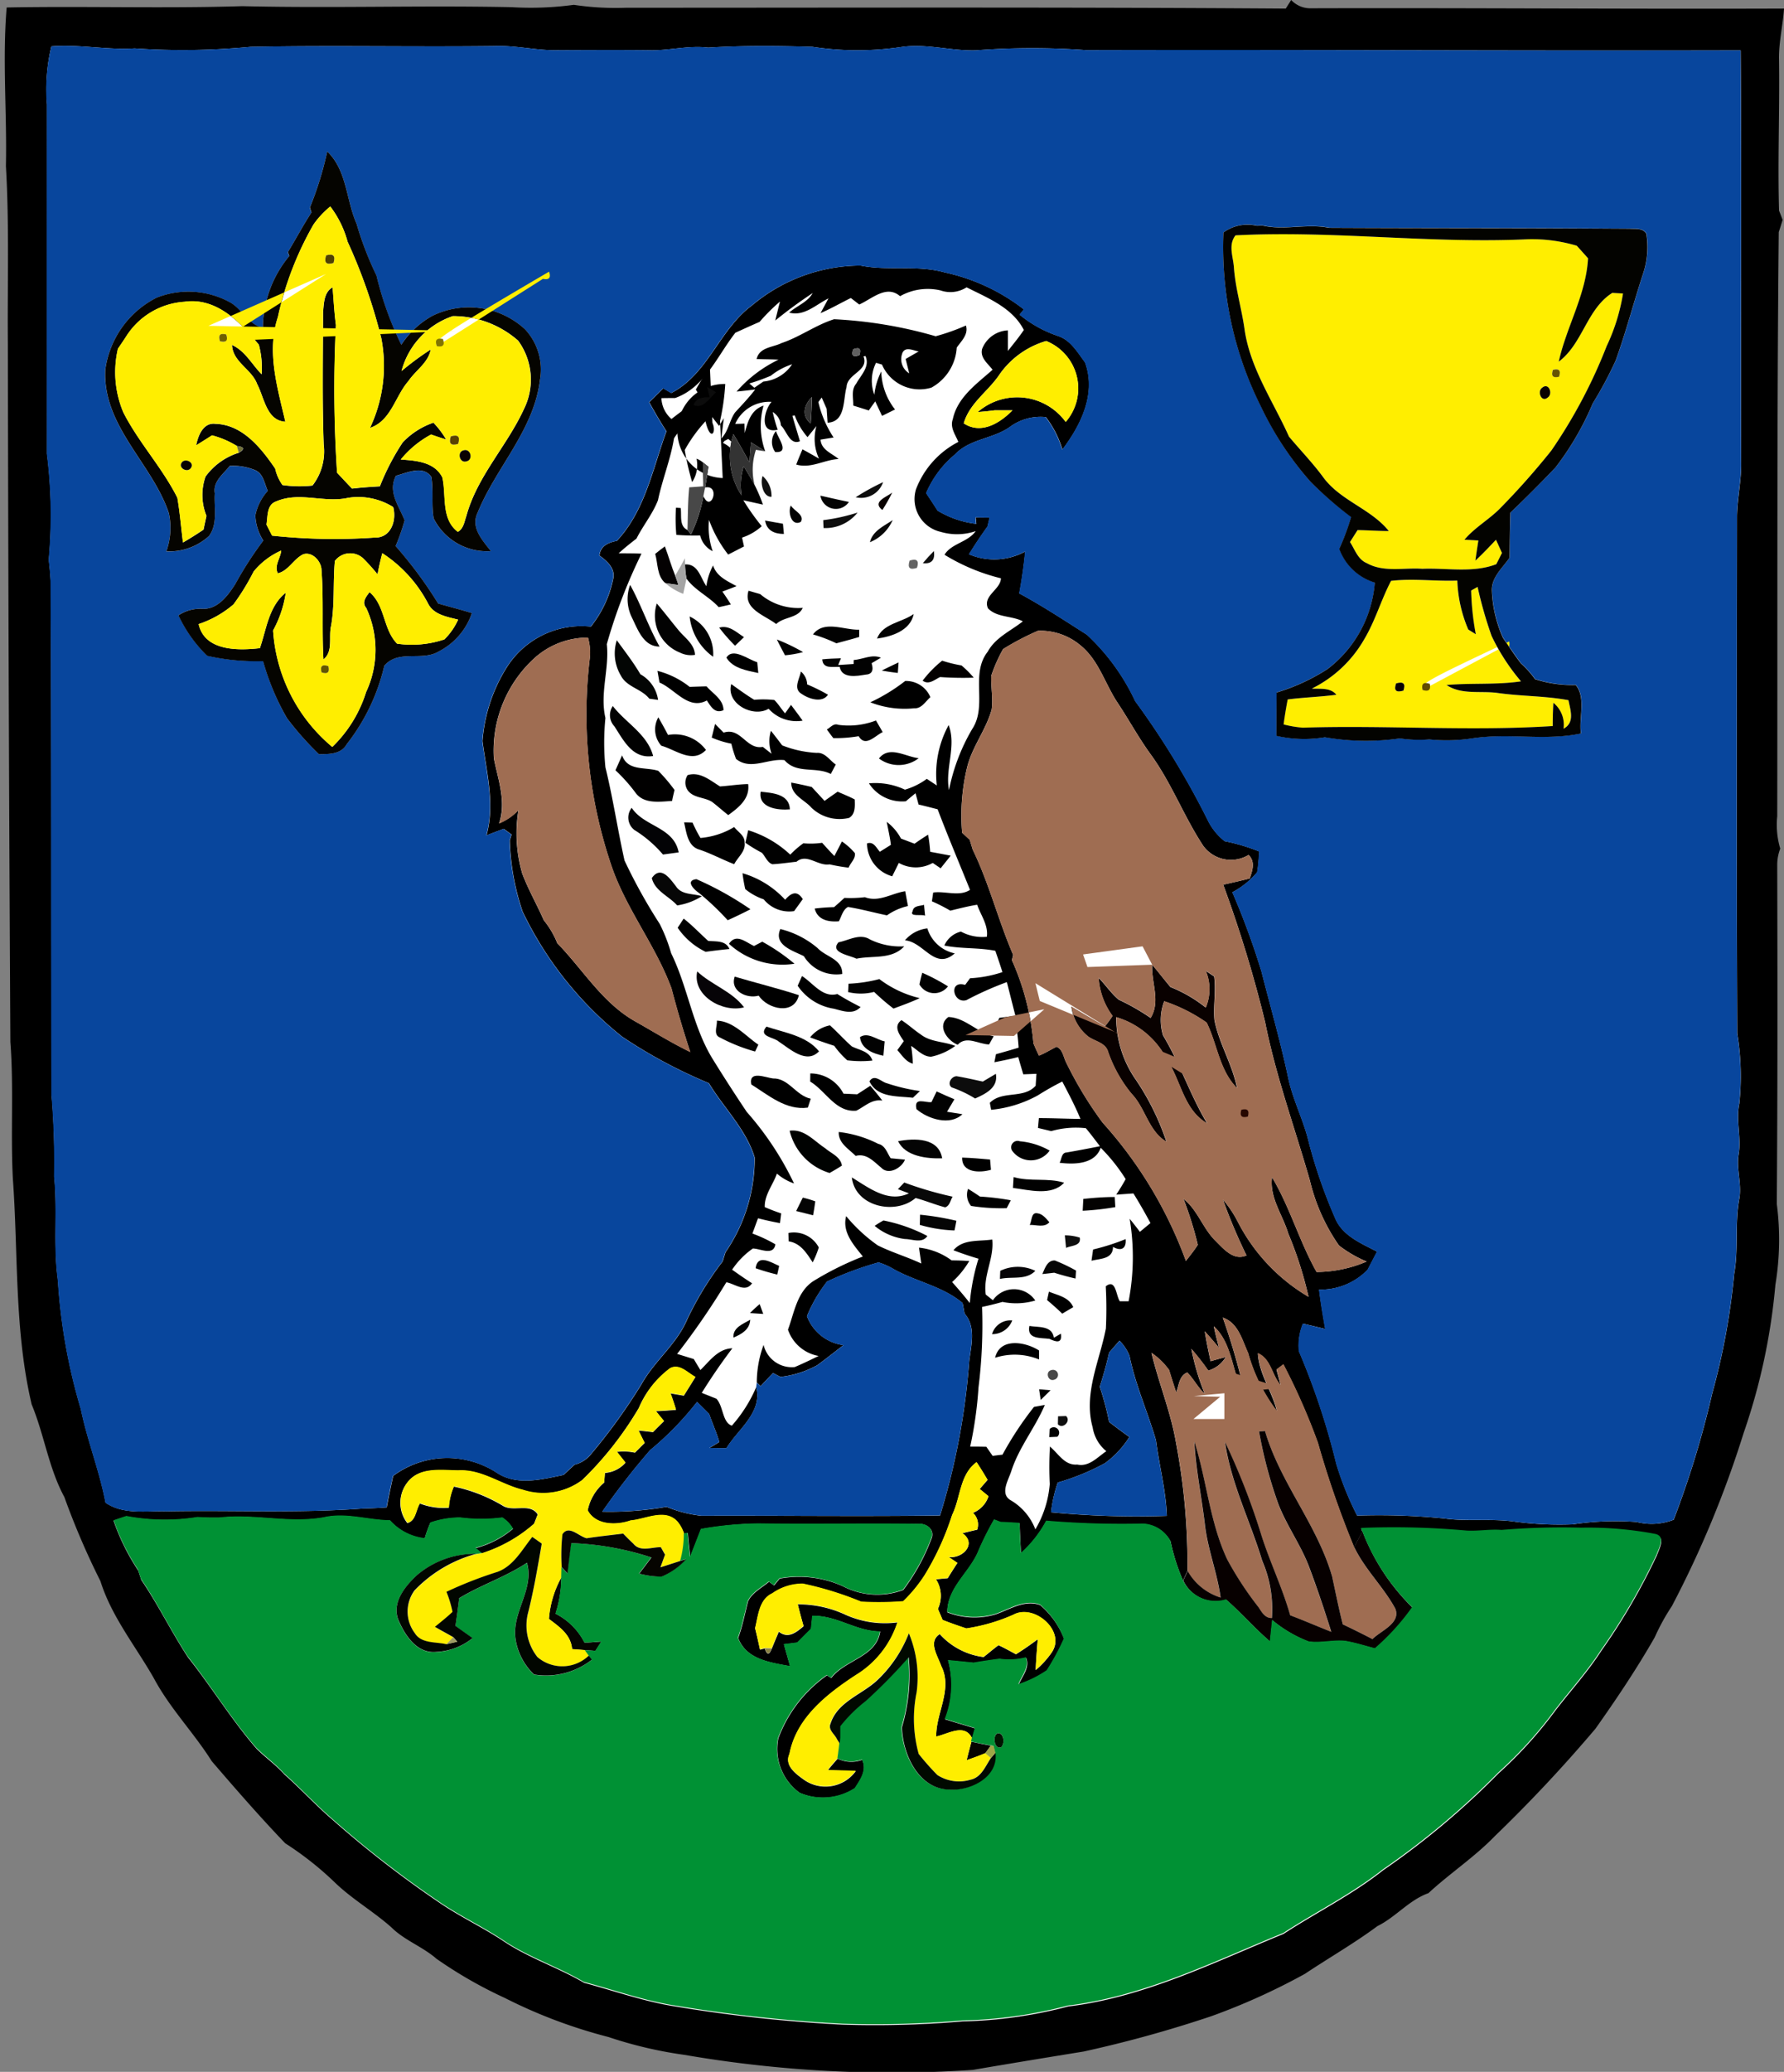 <svg xmlns="http://www.w3.org/2000/svg" width="92.076" height="106.875"><rect width="100%" height="100%" fill="#808080" stroke="none"/><path data-name="Path 5554" d="M91.174 1.329H.85v54.268q-.128 1.756-.129 3.546c0 25.808 20.248 46.73 45.225 46.73s45.225-20.922 45.225-46.73q0-1.278-.067-2.539h.067z" fill="#fff"/><g data-name="Group 2066"><g data-name="Group 2064"><path data-name="Path 5555" d="M26.401.37a16.416 16.416 0 003.213-.121A14.552 14.552 0 0032.327.4C43.671.4 55.018.363 66.362.443c.068-.112.21-.331.278-.443a1.354 1.354 0 001.054.427c8.127-.025 16.254.046 24.382.016-.057.883-.278 1.752-.256 2.642.036 2.594-.073 5.191 0 7.78.048.119.139.356.185.475-.048.157-.146.475-.2.632-.1 10.044-.059 20.09-.078 30.136a4.32 4.32 0 00.155 1.668 2.325 2.325 0 00-.155.835c.014 5.832.021 11.666-.023 17.493a14.214 14.214 0 01-.073 4.173 31.85 31.85 0 01-1.641 7.65 53.386 53.386 0 01-3.7 8.921 10.923 10.923 0 00-.885 1.609c-.931 1.629-1.976 3.185-3.06 4.716a75.224 75.224 0 01-5.188 5.535c-1.05 1.088-2.325 1.923-3.432 2.948-1.006.36-1.684 1.234-2.633 1.7-1.2.89-2.5 1.634-3.742 2.462a33.512 33.512 0 01-4.833 2.186 63.376 63.376 0 01-6.594 1.823q-2.865.462-5.72.947a63.053 63.053 0 01-14.876-.776 21.665 21.665 0 01-3.927-.922 26.2 26.2 0 01-5.337-2.01 22.735 22.735 0 01-3.534-2.024c-.719-.63-1.654-.949-2.334-1.627-.938-.831-2.038-1.458-2.936-2.332a16.624 16.624 0 00-2.539-2c-1.312-1.369-2.558-2.8-3.792-4.235-.924-1.469-2.156-2.724-2.978-4.262-.942-1.661-2.188-3.181-2.765-5.022a39.654 39.654 0 01-1.864-4.342c-.81-1.494-1.038-3.215-1.686-4.775-.9-3.81-.691-7.758-.97-11.63-.125-2.355.05-4.716-.13-7.066q-.1-18.026-.13-36.052c-.025-3.044.078-6.092-.1-9.133.059-2.727-.187-5.46.039-8.18C4.396.308 8.453.445 12.503.318 17.14.429 21.769.274 26.401.37zM2.653 2.389a9.455 9.455 0 00-.228 3q.007 9.008 0 18.018a25.01 25.01 0 01.094 5.465c.043.376.082.755.1 1.134.048 8.823.018 17.651.043 26.474a40.9 40.9 0 01.137 4.2c.176 1.745-.048 3.507.178 5.248.007.068.021.2.025.267a29.558 29.558 0 001.175 6.494c.335 1.634.967 3.19 1.273 4.826.926.632 2.088.413 3.142.445 3.377-.068 6.763.107 10.135-.144.411-.011.824-.027 1.234-.059.1-.543.217-1.084.333-1.622a4.675 4.675 0 015.341-.169c1.047.691 2.325.351 3.457.116.187-.178.374-.354.564-.525a1.614 1.614 0 00.881-.582 29.671 29.671 0 002.576-3.573c.662-1.193 1.809-2.053 2.35-3.324a16.469 16.469 0 011.839-3.012c.034-.119.107-.351.144-.468a8.523 8.523 0 001.506-4.89c-.44-1.453-1.588-2.553-2.362-3.833a25.7 25.7 0 01-4.479-2.4 18.475 18.475 0 01-5.138-6.457 12.527 12.527 0 01-.662-3.664l.094-.306-.406-.294-.888.335c.445-1.611 0-3.254-.208-4.862a8.315 8.315 0 011.212-3.733 4.563 4.563 0 014.383-2.172 5.773 5.773 0 001.166-2.533c.064-.509-.354-.869-.723-1.132.05-.5.459-.671.9-.758 1.46-1.561 1.846-3.712 2.558-5.652-.317-.486-.609-.99-.888-1.5q.363-.356.723-.716l.413.244c1.912-.99 2.48-3.281 4.173-4.525a8.739 8.739 0 015.6-2.051c1.433.29 2.923-.046 4.34.354a10.143 10.143 0 014.088 1.907c-.055.068-.167.2-.221.272a6.284 6.284 0 001.987 1.1c.655.219 1 .844 1.39 1.36.591 1.609-.208 3.229-1.17 4.5a5.172 5.172 0 00-.853-1.675 2.676 2.676 0 00-1.8.465c-.881.666-2.111.634-2.884 1.456a5.265 5.265 0 00-1.494 2c.2.3.4.6.589.9a4.942 4.942 0 002 .684c-.009-.084-.023-.251-.032-.333.24 0 .479.007.719.009l-.11.463c-.335.465-.655.942-.954 1.431a3.343 3.343 0 002.9-.144 24.58 24.58 0 01-.306 2.161c1.2.648 2.341 1.4 3.491 2.131a11.075 11.075 0 012.494 3.429 42.338 42.338 0 013.721 6.092 3.138 3.138 0 00.892 1.129 10.06 10.06 0 011.793.534c-.034.356-.048.716-.114 1.072a4.292 4.292 0 01-1.278 1.031 39.052 39.052 0 011.5 4.082c.465 1.823.988 3.632 1.378 5.474.237 1.148.8 2.2 1.066 3.338a26.447 26.447 0 001.348 3.886c.367.931 1.353 1.33 2.179 1.757q-.246.462-.486.931a3.37 3.37 0 01-2.508 1.029c.082.68.2 1.355.317 2.031a95.894 95.894 0 00-1.15-.276 2.982 2.982 0 00-.208 1.424 37 37 0 011.93 5.811 15.977 15.977 0 001.074 2.667 34.092 34.092 0 014.5.148c1.2.167 2.421-.009 3.623.162a17.559 17.559 0 003 .141 14.922 14.922 0 013.3-.123 3.141 3.141 0 001.914-.116 49.085 49.085 0 001.987-6.514 35.293 35.293 0 001.134-6.172c.228-1.262.03-2.553.253-3.815.162-.778-.151-1.554-.027-2.332.157-.878-.155-1.764.039-2.64a13.438 13.438 0 00-.11-3.616c-.037-8.905-.018-17.808-.011-26.714.021-.919.235-1.825.214-2.749-.025-7.08.027-14.162-.025-21.242-11.258.03-22.513-.041-33.771-.011a38.7 38.7 0 00-5.7.009c-1.3.041-2.581-.372-3.879-.167a15.342 15.342 0 01-4.559-.014c-1.793-.055-3.591-.071-5.382.041-1.027-.125-2.038.169-3.064.135-1.6-.018-3.192-.009-4.789 0-1.07.007-2.122-.262-3.194-.217-4.187.05-8.376-.041-12.56.041a36.73 36.73 0 01-5.992.082c-1.439.092-2.86-.225-4.296-.109zm45.884 12.59a2.91 2.91 0 00-2.083.3c-.7-.607-1.447.137-2.106.429l-.434-.335c-.525.256-1.029.55-1.565.78l.411-.76c-.641.313-1.255.945-2.028.732.39-.349.949-.532 1.214-1.008a23.838 23.838 0 00-1.933 1.417c.08-.326.16-.653.244-.979a9.951 9.951 0 00-1.054 1.05c-.42.18-.833.37-1.248.559-.938 1.193-1.574 2.827-3.112 3.368-.178 0-.532 0-.707.007a1.5 1.5 0 00.52 1.075c.31-.242.625-.481.954-.7.233.705-.507 1.161-.824 1.7-.178 1.088-.6 2.111-.826 3.187-.274.71-.769 1.305-1.111 1.983-.315.242-.625.488-.917.758.392 0 .785 0 1.177.018a27.648 27.648 0 00-1.791 4.67c.137 1.28-.367 2.533-.071 3.806a12.834 12.834 0 000 2.546c.39 1.59.63 3.21.986 4.807a28.047 28.047 0 001.816 3.27 8.4 8.4 0 01.589 1.51c.856 1.739 1.1 3.728 2.111 5.405q.869 1.407 1.793 2.784a15.808 15.808 0 012.439 3.689 2.746 2.746 0 01-.883-.507c-.2.575-.65 1.1-.627 1.727.278.121.561.23.849.326l-.064.5a16.071 16.071 0 01-1.132-.249c-.1.262-.192.525-.29.787a7.3 7.3 0 011.186.557c-.1.614-.8.208-1.166.217a4.081 4.081 0 00-1.068 1.091c.338.24.678.477 1.029.7-.338.511-.9.016-1.328-.05a38.833 38.833 0 01-2.539 3.694l.858.265.342.568c.481-.465.906-1.1 1.65-1.123q-.842 1.112-1.579 2.3l.753.3c.37.383.3 1.221.8 1.392a7.355 7.355 0 001.257-1.985c.34 1.3-.938 2.163-1.538 3.151-.294 0-.589-.011-.881-.011.128-.078.386-.233.516-.308-.144-.5-.358-.97-.529-1.456a71.844 71.844 0 00-.621-.616 15.9 15.9 0 01-2.421 2.487 38.525 38.525 0 00-2.471 3.174 16.891 16.891 0 003.318-.249 6.566 6.566 0 001.816.463c4.1-.018 8.2.039 12.3-.016a35.855 35.855 0 001.506-7.963c.1-.821.363-1.759-.242-2.457-.025-.135-.071-.4-.1-.538-1.027-.865-2.384-1.1-3.534-1.736a3.538 3.538 0 00-.805-.36 16.929 16.929 0 00-2.658.988 7.582 7.582 0 00-1.037 1.783 2.337 2.337 0 001.887 1.494c-.454.345-.9.705-1.36 1.038a5.108 5.108 0 01-1.891.6c-.1-.048-.29-.148-.388-.2-.212.224-.427.449-.637.675-.05-.046-.146-.139-.2-.187a5.666 5.666 0 01.351-1.937 1.5 1.5 0 001.606 1.143c.418-.176.826-.374 1.234-.573a2.053 2.053 0 01-1.581-1.355c.324-.876.461-1.937 1.3-2.5a15.894 15.894 0 012.565-1.275c-.472-.593-1.082-1.257-.862-2.083A8.294 8.294 0 0045.3 64.24c.728.365 1.515.591 2.25.938l-.119-.819a3.447 3.447 0 011.684.657c.3 0 .607.011.91.032a4.607 4.607 0 01-.885 1.086c.315.349.621.71.913 1.081a10.7 10.7 0 01.449-2.286 16.45 16.45 0 01-1.291-.436c.488-.591 1.321-.447 2-.554.107.974-.481 1.857-.333 2.841l.367.29a1.328 1.328 0 012.188.016 3.5 3.5 0 01-1.693.071c-.349.1-.7.187-1.054.26a26.065 26.065 0 01-.183 4.153 20.787 20.787 0 01-.429 3.053c.276 0 .554 0 .835.009.08.119.242.351.324.468q.25-.034.507-.062a17.234 17.234 0 011.627-2.464l.559-.1c-.5 1.177-1.339 2.188-1.732 3.416-.153.475-.616 1.189 0 1.517a2.965 2.965 0 011.243 1.483 5.418 5.418 0 00.742-2.334 18.281 18.281 0 01.009-1.937c.436.36.758.986 1.412.929.611.132 1.043-.386 1.5-.689a1.99 1.99 0 01-.705-1.228c-.486-1.736.358-3.422.682-5.1a21.647 21.647 0 00-.007-2.177c.527-.415.522.465.726.771h.454a12.063 12.063 0 00.055-4.255c.18.219.356.445.527.673l.545-.452a27.037 27.037 0 00-.878-1.529c-.221.016-.666.048-.888.062.173-.26.335-.527.488-.8a9.168 9.168 0 00-1.289-1.618c-.3.858-1.374.869-2.124.773.112-.176.091-.518.361-.529.575-.1 1.152-.208 1.725-.324-.244-.31-.475-.63-.73-.929a4.626 4.626 0 00-1.787.151l-.682-.164.046-.507c.714 0 1.428.034 2.145.041-.272-.662-.607-1.294-.938-1.928a14.61 14.61 0 00-1.262.714 6.227 6.227 0 01-2.409.744l-.068-.358c.637-.655 1.745-.185 2.366-.885.009-.153.03-.461.041-.614l-.68.027c-.089-.3-.178-.593-.26-.89-.408.1-.821.187-1.232.267.021-.1.062-.31.082-.415q.589-.161 1.17-.338a11.177 11.177 0 00-.107-.99c-.36-.052-.723-.064-1.084-.089l.192-.456.833-.112c-.151-.577-.292-1.157-.443-1.734a16.913 16.913 0 00-2.088.931c-.689.2-.938-1.05-.064-.787.064-.084.189-.256.253-.342a6.34 6.34 0 001.672-.317c-.116-.37-.242-.737-.367-1.1-.869-.173-1.761-.094-2.631-.272a1.254 1.254 0 01.856-.719 2.31 2.31 0 001.337.267c.084-.6-.315-1.113-.5-1.652-.468.075-.926.194-1.385.306a8.87 8.87 0 00-.951-.484c.018-.114.05-.34.068-.452.625-.087 1.346.226 1.9-.137-.557-1.378-1.141-2.761-1.672-4.157-.329-.084-.655-.169-.983-.246-.039-.146-.119-.436-.157-.582a23.42 23.42 0 00-.5.415 2.037 2.037 0 01-1.905-.925 3.583 3.583 0 011.857.326 3.6 3.6 0 001.129-.557c.13.084.386.256.516.34a5.27 5.27 0 01.611-3.114c.415 1.084-.192 2.231.018 3.354a10.066 10.066 0 011.2-3.153c.8-1.214-.119-2.822.8-3.988.4-.735 1.189-1.068 1.812-1.565-.575-.3-1.326-.183-1.8-.671-.287-.648.655-.965.669-1.549a10.175 10.175 0 01-2.912-1.215c.356-.586 1.2-.639 1.611-1.218a2.99 2.99 0 01-1.809.037 1.733 1.733 0 01-1.274-2.195 4.583 4.583 0 012.186-2.444c-.151-.376-.443-.746-.285-1.173.237-1.132 1.241-1.828 2.053-2.551-.242-.317-.659-.618-.541-1.072a1.5 1.5 0 011.33-.958v1.063c.278-.358.57-.705.824-1.084-.593-1.155-1.864-1.647-2.955-2.2a1.544 1.544 0 01-1.351.158zm3.011 4.394c-.582.842-1.515 1.437-1.807 2.464.892.593 1.866-.011 2.514-.671h-.92c-.29.039-.582.068-.874.089a3.1 3.1 0 014.54.509 2.634 2.634 0 00-1.006-4.173 4.455 4.455 0 00-2.447 1.782zm.226 14.105a8.007 8.007 0 00-.616 1.387c-.016.58.1 1.159.023 1.736-.292 1.056-1.02 1.935-1.273 3.007a10.638 10.638 0 00-.251 3.347l.392.363.151.5c.851 1.748 1.321 3.653 2.09 5.435l-.062.278a13.208 13.208 0 011.11 4.289c.089.212.185.424.285.632.317-.121.6-.308.906-.456.324.132.351.522.493.8a19.752 19.752 0 001.885 3.112 21.827 21.827 0 014.3 7.135c.21-.272.429-.538.614-.831a18.693 18.693 0 00-.737-2.368c.723.566.988 1.5 1.629 2.142.424.418.949 1.07 1.62.773a28.383 28.383 0 01-1.214-2.879 5.882 5.882 0 01.764 1.139 9.533 9.533 0 003.653 3.874 19.59 19.59 0 00-1.047-3.267c-.29-.97-.974-1.837-.837-2.9.926 1.549 1.415 3.32 2.3 4.887a6.649 6.649 0 002.583-.538 6.259 6.259 0 01-1.428-.828 9.822 9.822 0 01-1.5-3.349c-.778-2.72-1.757-5.385-2.309-8.164a65.39 65.39 0 00-2.165-7.1c.456-.1.913-.205 1.367-.319.141-.408.3-.86-.057-1.214a1.767 1.767 0 01-2.341-.47c-.99-1.5-1.625-3.208-2.679-4.671-.653-.888-1.173-1.862-1.787-2.777-.621-.965-.954-2.161-1.88-2.9a3.2 3.2 0 00-2.185-.743 13.67 13.67 0 00-1.794.939zm-24.053.349a6.449 6.449 0 00-2.231 5.3c.217 1.1.65 2.22.267 3.347a2.888 2.888 0 001-.687 7.392 7.392 0 00.2 3.286c.315.824.755 1.595 1.111 2.4a4.545 4.545 0 01.694 1.18c1.31 1.342 2.3 3.037 3.963 4 .965.541 1.905 1.129 2.9 1.613a53.673 53.673 0 01-.97-3.283c-.789-2.145-2.241-3.97-3.028-6.119a24.21 24.21 0 01-1.179-10.977 2.877 2.877 0 00-.1-.995 4.089 4.089 0 00-2.624.936zm35.388 34.14a33.361 33.361 0 01.988 3.3l-.187.009c-.342-.979-.463-2.12-1.262-2.859.073.372.171.742.267 1.111-.24-.29-.484-.577-.735-.853.05.31.107.623.171.933l.128.609c.26-.075.52-.146.783-.217a1.531 1.531 0 01-.9.7 12.943 12.943 0 00-.874-1.12 12.43 12.43 0 00.691 2.32c-.351-.322-.566-.76-.9-1.1-.424.16-.431.671-.573 1.031a51.832 51.832 0 01-.367-1.161 3.609 3.609 0 00-.91-.885c.374 1.563 1 3.06 1.269 4.65a33.438 33.438 0 01.589 6.608l-.23.491a10.277 10.277 0 01-.641-2.017 1.688 1.688 0 00-1.41-.9A46.35 46.35 0 0154 78.466a6.205 6.205 0 01-1.3 1.659 38.02 38.02 0 01-.073-1.545c-.326-.021-.65-.041-.977-.052l-.34-.132a15.921 15.921 0 00-.794 1.577c-.438 1.127-1.613 1.9-1.622 3.2a3.847 3.847 0 002.462.114c.748-.249 1.51-.787 2.327-.491a4.359 4.359 0 011.241 1.744 12.439 12.439 0 01-.885 1.638 5.841 5.841 0 01-1.456.716c.18-.443.589-.878.376-1.383a3.5 3.5 0 01-1.36.071q-.671.086-1.337.2c-.44-.046-.883-.089-1.323-.13a4.822 4.822 0 01-.162 3.039c.516.16 1.034.31 1.552.468-.039.132-.114.395-.153.525-.379-.812-1.248-.23-1.857-.1-.018-1.225.869-2.448.256-3.648-.173-.511-.691-1.241-.073-1.641a3.665 3.665 0 002.263 1.184c.26-.2.507-.418.771-.611.306.141.6.308.9.468.386-.24.758-.5 1.125-.773-.043.527-.087 1.056-.107 1.588a4.572 4.572 0 00.826-.906c.758-1.1-.906-2.53-1.971-1.949a9.437 9.437 0 01-2.435.71 24.671 24.671 0 01-1.223-.438l-.244-.573a1.578 1.578 0 00-.1-1.526l.607-.057c.164-.267.333-.529.5-.787l-.463-.31c.712.114 1.5-.673.719-1.223.253-.062.507-.125.764-.183a.82.82 0 00-.221-.867 1.38 1.38 0 00.805-.856l-.454-.374.406-.47q-.27-.465-.566-.913c-.883.648-.815 1.821-1.264 2.727a14.274 14.274 0 01-1.415 3.108 7.477 7.477 0 01-1.109 1.348 16.691 16.691 0 01-2.163.023 17.148 17.148 0 00-3.012-.931 2.733 2.733 0 00-1.581.5c-.687.317-.723 1.152-.885 1.793.091.365.171.732.251 1.1l.246-.064c.11.351.23.356.363.009.119-.292.24-.58.363-.869.484.379.9.034 1.278-.283q-.161-.561-.3-1.129a5.737 5.737 0 012.476.543 4.99 4.99 0 002.67.388 4.965 4.965 0 01-2.149 2.727c-1.492.979-3.073 2.206-3.425 4.07-.278.593.338 1.027.758 1.328a1.931 1.931 0 002.663-.454c-.481-.023-.963-.025-1.444-.043.164-.205.333-.4.509-.6a1.611 1.611 0 001.269.059c.258.548-.089 1.022-.376 1.469a3.041 3.041 0 01-2.854.235 2.789 2.789 0 01-1.1-2.811 6.9 6.9 0 012.514-3.251l.217.141c.719-.951 2.325-1.072 2.528-2.4-1.234 0-2.263-.847-3.5-.8-.016.167-.05.5-.068.666-.237.233-.472.47-.707.707a81.48 81.48 0 01-.691.087c.1.376.212.755.317 1.132-1.022-.192-2.261-.34-2.683-1.46.228-.616.347-1.264.513-1.9.224-.449.71-.689 1.079-1l.262.192c.071-.089.217-.265.29-.354a5.509 5.509 0 013.258.392 3.832 3.832 0 003.119.194 10.425 10.425 0 001.474-2.7c.132-.447-.3-.748-.7-.7-2.74-.037-5.483.021-8.225-.021a17.98 17.98 0 00-2.984.283c-.187.477-.37.956-.561 1.433a65.255 65.255 0 01-.125-1.234l-.192.041a2.027 2.027 0 00-.338-.616c-.641-.707-1.638-.128-2.421-.064-.737.26-1.812.253-2.218-.525a2.536 2.536 0 01.849-1.433c.011-.125.032-.376.041-.5a1.555 1.555 0 001.061-.529c-.112-.139-.331-.418-.443-.557a2.791 2.791 0 01.933.041c.167-.169.333-.338.5-.5a95.081 95.081 0 01-.317-.641q.373.034.746.082c.189-.192.379-.381.57-.568a33.592 33.592 0 01-.42-.513c.347-.016.694-.039 1.038-.068a12.836 12.836 0 00-.281-.851l.684.119c.2-.317.4-.639.6-.961-.4-.208-.817-.707-1.31-.449a4.934 4.934 0 00-1.613 2.047 17.721 17.721 0 01-2.918 3.715 3.375 3.375 0 01-3.076.511c-1.127-.276-2.115-1.07-3.32-1-.892 0-2-.2-2.626.609a1.7 1.7 0 00-.007 2.1c.449-.116.429-.68.648-1.011a3.334 3.334 0 001.49.219 3.276 3.276 0 01.26-1.091 8.127 8.127 0 012.549 1c.55.319 1.392-.171 1.782.438l-.192.484a7.526 7.526 0 01-2.69 1.524c-.082-.066-.244-.2-.326-.269a4.964 4.964 0 001.93-.995 1.616 1.616 0 00-.548-.575 8.494 8.494 0 01-2.179 0 4.721 4.721 0 00-1.533.258 6.746 6.746 0 00-.292.812 2.829 2.829 0 01-1.793-.924c-1.148-.014-2.284-.42-3.427-.153-1.787.317-3.575-.2-5.369.009-.381.007-.762 0-1.143-.023a10.708 10.708 0 01-3.669-.052 63.6 63.6 0 00-.659.221 11.268 11.268 0 001.273 2.574c.039.121.119.36.157.481.878 1.291 1.561 2.7 2.419 4.007 1.218 1.533 2.241 3.215 3.527 4.7.459.459 1 .835 1.431 1.321.842.744 1.6 1.574 2.453 2.311a54.417 54.417 0 005.528 4.292c1.1.757 2.32 1.317 3.427 2.065 1.28.837 2.752 1.314 4.068 2.088 1.492.4 2.952.915 4.477 1.182a76.719 76.719 0 008.876.977 53.021 53.021 0 006.172-.167 23.369 23.369 0 005.465-.771c3.922-.472 7.5-2.266 11.112-3.742 1.7-1.107 3.539-2.015 5.138-3.281a40.7 40.7 0 005.96-5 21.546 21.546 0 002.932-3.238c.792-1.029 1.668-1.992 2.373-3.085a32.061 32.061 0 002.863-4.915c.119-.345.488-.956-.078-1.07a18.476 18.476 0 00-3.817-.319 37.975 37.975 0 00-4.109.114c-.6-.048-1.2.068-1.8.034a41.782 41.782 0 00-5.451-.135l.064.162a9.057 9.057 0 00-.431.8 50.026 50.026 0 01-1.871-5.392 33.259 33.259 0 00-1.782-4.048c-.089.068-.267.2-.356.269.075.267.146.534.214.805-.454-.513-.493-1.355-1.175-1.645.066 1.081.739 1.96.983 2.984a8.855 8.855 0 01-1.483-2.991c-.313-.699-.516-1.568-1.307-1.84zm-5.33 1.191c-.178.2-.356.406-.532.609-.137.6-.3 1.184-.488 1.768a14.548 14.548 0 01.484 1.814c.342.267.691.525 1.045.778a4.9 4.9 0 01-1.264 1.353 12.115 12.115 0 01-2.43.995 7 7 0 00-.346 1.535 46.139 46.139 0 005.976.185c-.048-1.319-.395-2.6-.561-3.9-.424-1.458-1.061-2.854-1.364-4.349a2.346 2.346 0 00-.516-.787z"/></g><g data-name="Group 2065"><path data-name="Path 5556" d="M40.337 17.697c.949-.315 1.761-.931 2.713-1.23a22.807 22.807 0 015.241.878 10.873 10.873 0 001.563-.554c.141.463-.24.8-.475 1.139a2.529 2.529 0 01-1.307 2.065 2.112 2.112 0 01-2.551-1.189l-.308-.091a2.083 2.083 0 00-.087 1.647 3.493 3.493 0 01.358-1.2 3.3 3.3 0 00.71 1.96l-.669.331c-.119-.249-.235-.5-.351-.748-.112.155-.224.31-.335.468-.267-.084-.532-.169-.8-.251.011-.376-.121-.815.153-1.132.242-.445.726-.876.475-1.428l-.1.025c.294.751-.846.883-.874 1.579-.187.662-.039 1.791-.977 1.839-.014-.178-.037-.536-.05-.716l-.256-.584-.173.235a5.586 5.586 0 00.787 1.828l-.675.11c.043.538.582.7.933 1-.746.037-1.428.507-2.186.285.1-.262.21-.525.322-.785.285.155.57.317.853.481a2.4 2.4 0 01-.132-1.679c-.116.141-.345.427-.461.568a3.522 3.522 0 01-.659-1.118l-.121.021c.123.438.26.872.388 1.31-.522.219-.682-.538-.981-.815a.9.9 0 00-.424-.694 8.637 8.637 0 00.256.915c-.977.233-.7-1.013-.315-1.437a1.926 1.926 0 00-1.878 1.136c.121 0 .361-.009.481-.014 0 .123.009.367.011.488.157-.58.322-1.2.972-1.415a3.853 3.853 0 00.087 2.357 92.037 92.037 0 00-.737-.468c-.018.258-.059.773-.078 1.031-.272-.488-.538-.977-.828-1.453a3.684 3.684 0 00.422 3.162 3.118 3.118 0 01.11-1.5c.192.315.386.634.561.961a7.787 7.787 0 01.431 1.015l-1.011-.224a12.21 12.21 0 00.949 1.337 2.792 2.792 0 01-1.015.589l.1.456c-.272.139-.543.283-.817.418a6.456 6.456 0 01-.988-1.787 3.8 3.8 0 00.189 1.615 1.225 1.225 0 01-.646-.812 12.284 12.284 0 01-1.23-.032 9 9 0 01-.018-1.4c.062 0 .183.014.242.016.059.39-.089.931.351 1.132.046.059.137.176.18.235a7.643 7.643 0 00.643-1.987c.383.91.913-.593.087-.44q.092-.534.171-1.068a27.689 27.689 0 01-.283-.224 1.129 1.129 0 00-.329-.192 1.6 1.6 0 01-.228 1.207 14.141 14.141 0 01-.383-1.654 7.57 7.57 0 011.36-1.777c.137.178.276.356.415.534l.244-.4c-.034.26-.1.785-.132 1.047.37-.376.418-.929.712-1.344.356-.388.719-.769 1.04-1.186-.319.043-.641.08-.963.11a6.762 6.762 0 012.165-1.645c-.376-.021-.755-.016-1.132-.034.152-.618.832-.593 1.288-.823zm3.7.322q-.168.489.317.3c.106-.33-.003-.431-.321-.3zm2.537.194a.852.852 0 00.354 1.045c-.048-.185-.139-.554-.187-.739.169-.1.507-.294.675-.39-.293-.044-.677-.277-.846.083zm-6.786 1.168a10.743 10.743 0 01-1.111.4c.084.075.171.148.258.221.114-.08.347-.24.463-.319a1.993 1.993 0 001.485-.892 3.469 3.469 0 00-1.098.59zm1.914-.481l.139 2.946c.036-.456.057-.91.064-1.367-.411.412-.548.958-.067 1.366zm-5.068-.03c-.23.413-.488.81-.719 1.225.116.2.233.395.347.593.203 2.327.789 1.766.509 1.127zm.529 2.845a11.673 11.673 0 00.269-1.907 2.427 2.427 0 00-.132 4.852zm.228 1.031a1.297 1.297 0 01-.08.1 1.616 1.616 0 01.785.81c-.062-.246-.125-.491-.185-.737-.08-.068-.242-.208-.324-.276z"/></g><path data-name="Path 5557" d="M35.434 29.852a4.409 4.409 0 01-.075-.735c.68-.041.789.689 1.1 1.12a3.135 3.135 0 01.345-1.068c.18.568.728.8 1.209 1.066-.242.1-.488.189-.73.281.151.214.3.436.438.662-.208.05-.418.1-.627.141-.505-.551-1.215-.859-1.66-1.467z"/><path data-name="Path 5558" d="M37.492 33.924c.329-.545 1.118.1 1.59.235l.055.559c-.584-.128-1.31-.235-1.645-.794z"/><path data-name="Path 5559" d="M33.933 34.606a4.441 4.441 0 011.661.826c.292-.011.582-.021.874-.027.322.379.867.669.874 1.228-.447.2-.65-.187-.86-.5-.956.513-1.641-.586-2.446-.926-.023-.149-.078-.45-.103-.601z"/><path data-name="Path 5560" d="M41.335 34.64a.9.9 0 01.324.664 9.79 9.79 0 011.075.532c-.3.447-1 .212-1.364-.046-.449-.265-.099-.774-.035-1.15z"/><path data-name="Path 5561" d="M37.741 35.288c.39.278.776.561 1.186.81a5.262 5.262 0 011.038.011c.21.208.361.463.552.689.078-.107.233-.326.308-.436.205.269.406.538.6.812a1.931 1.931 0 01-1.755-.614c-.801.478-2.212-.261-1.929-1.272z"/><path data-name="Path 5562" d="M44.919 36.228a9.318 9.318 0 001.8-1.1 1.361 1.361 0 011.3.835c-.249.214-.454.6-.835.573a4.86 4.86 0 01-2.265-.308z"/><path data-name="Path 5563" d="M34.131 38.467a1.263 1.263 0 01-.153-1.465c.171.3.34.6.5.91a2 2 0 011.958.773c-.692.733-1.559-.013-2.305-.218z"/><path data-name="Path 5564" d="M36.906 37.344c.146.148.294.3.443.447.894-.29 1.166.894 2.022.737.112.089.34.267.454.354a1.864 1.864 0 01-.037-1.184c.2.246.39.5.582.751a5.621 5.621 0 001.784.388c.429-.036.669.39.981.6l-.256.488c-.773-.4-1.761.016-2.391-.714-.858-.1-1.748.548-2.5-.064a6.091 6.091 0 01-.242-.785 4.782 4.782 0 01-1.013-.315c.045-.171.13-.525.173-.703z"/><path data-name="Path 5565" d="M45.366 39.126c.529-.689 1.38-.084 2.051-.016a1.694 1.694 0 01-2.051.016z"/><path data-name="Path 5566" d="M35.491 40.761a.7.7 0 010-.778c.643-.194 1.164.276 1.67.584.484-.032.965-.112 1.453-.121.1.751-.488 1.209-1.027 1.6-.285-.221-.552-.465-.837-.682-.396-.251-.967-.19-1.259-.603z"/><path data-name="Path 5567" d="M35.306 42.42c.109 0 .329.009.438.014a7.218 7.218 0 00.408.792 4.04 4.04 0 001.741-.564c.187.253.554.438.536.8.071.443-.351.755-.536 1.116-.609-.233-1.182-.548-1.8-.753-.609-.173-.664-.894-.787-1.405z"/><path data-name="Path 5568" d="M38.323 45.044a4.828 4.828 0 012.2 1.369c.31-.361.621-.5.91-.032l-.447.618a1.694 1.694 0 01-1.568-.607 3.023 3.023 0 01-.954-.529 7.807 7.807 0 01-.141-.819z"/><path data-name="Path 5569" d="M36.078 46.064c-.219-.144-.753-.641-.132-.712a16.773 16.773 0 012.786 1.552c-.386.2-.778.386-1.173.566a13.9 13.9 0 00-1.481-1.406z"/><path data-name="Path 5570" d="M44.639 46.281c.726.274 1.376-.2 2.081-.308.034.192.107.573.141.764a3.068 3.068 0 00-1.084.481c-.673-.141-1.335-.324-2.012-.433-.274.153-.329.488-.47.739-.527.043-1.1-.064-1.246-.657a9.85 9.85 0 011-.073c.18-.155.356-.317.534-.477a6.23 6.23 0 001.056-.036z"/><path data-name="Path 5571" d="M40.275 47.924a4.694 4.694 0 011.921.981c.434.465 1.287.559 1.275 1.337a1.97 1.97 0 01-1.983-.92c-.562-.285-1.576-.565-1.213-1.398z"/><path data-name="Path 5572" d="M46.706 48.506a1.776 1.776 0 011.157-.616 1.879 1.879 0 001.415 1.289c-1.036.904-1.586-.589-2.572-.673z"/><path data-name="Path 5573" d="M37.625 48.686c.374-.566.867-.075 1.294.112.107-.057.317-.167.424-.221a10.238 10.238 0 011.661 1.136 4.079 4.079 0 01-3.379-1.027z"/><path data-name="Path 5574" d="M47.6 50.18a10.076 10.076 0 011.326.7.88.88 0 01-1.472-.1c.041-.203.091-.404.146-.6z"/><path data-name="Path 5575" d="M37.921 50.379c1.093.324 2.218.6 3.311.956-.244 1.047-1.6.732-2.076.025-.615.174-1.493-.241-1.235-.981z"/><path data-name="Path 5576" d="M41.17 50.849c.057-.126.169-.374.224-.5.566.356 1.061 1.134 1.821.926.388.244.792.461 1.2.671-.388.42-.917.2-1.38.087a2.772 2.772 0 01-1.865-1.184z"/><path data-name="Path 5577" d="M41.821 55.372a1.927 1.927 0 011.714 1.045c.235.009.472.021.707.032.169-.11.507-.329.675-.44.214.246.422.5.621.764-.541-.087-.9.3-1.339.52-1.068.1-1.574-1.018-2.382-1.5-.001-.107.004-.317.004-.421z"/><path data-name="Path 5578" d="M38.774 55.939c-.144-.739.728-.356 1.12-.308.81-.021 1.18.883 1.951 1.045l-.151.459c-1.122.155-2.03-.641-2.92-1.196z"/><path data-name="Path 5579" d="M43.29 58.392a5.994 5.994 0 012.04.614c.363.08.456.47.639.741l.739.071c-.167.427-.842.817-1.221.42-.39-.317-.757-.762-1.326-.612-.356-.365-.899-.657-.871-1.234z"/><path data-name="Path 5580" d="M52.264 59.392a.331.331 0 01.372-.52 3.766 3.766 0 011.538.481 1.187 1.187 0 01-1.91.039z"/><path data-name="Path 5581" d="M49.658 59.713c.481.014.961.057 1.442.1l.046.529c-.56.165-1.511.172-1.488-.629z"/><path data-name="Path 5582" d="M49.962 61.328c.21.119.411.258.614.395a13.421 13.421 0 011.593.192l-.212.408a10.084 10.084 0 01-1.837-.116.891.891 0 01-.158-.879z"/><path data-name="Path 5583" d="M54.139 66.629c.461.192 1.034.281 1.253.8-.189.11-.379.221-.566.335a14.72 14.72 0 00-.783-.7c.025-.115.071-.328.096-.435z"/></g><g data-name="Group 2068"><g data-name="Group 2067"><path data-name="Path 5584" d="M2.654 2.389c1.435-.116 2.857.2 4.29.107a36.729 36.729 0 005.992-.082c4.185-.082 8.374.009 12.56-.041 1.072-.046 2.124.224 3.194.217 1.6-.007 3.192-.016 4.789 0 1.027.034 2.038-.26 3.064-.135 1.791-.112 3.589-.1 5.382-.041a15.342 15.342 0 004.559.014c1.3-.205 2.581.208 3.879.167a38.7 38.7 0 015.7-.009c11.258-.03 22.513.041 33.771.011.052 7.08 0 14.162.025 21.242.021.924-.194 1.83-.214 2.749-.007 8.905-.025 17.808.011 26.714a13.438 13.438 0 01.11 3.616c-.194.876.119 1.761-.039 2.64-.123.778.189 1.554.027 2.332-.224 1.262-.025 2.553-.253 3.815a35.292 35.292 0 01-1.134 6.172 49.083 49.083 0 01-1.987 6.514 3.141 3.141 0 01-1.914.116 14.922 14.922 0 00-3.3.123 17.557 17.557 0 01-3-.141c-1.2-.171-2.421 0-3.623-.162a34.1 34.1 0 00-4.5-.148 15.981 15.981 0 01-1.084-2.667 37 37 0 00-1.93-5.811 2.982 2.982 0 01.208-1.424c.383.089.767.183 1.15.276a37.74 37.74 0 01-.317-2.031 3.37 3.37 0 002.508-1.029q.24-.469.486-.931c-.826-.427-1.812-.826-2.179-1.757a26.448 26.448 0 01-1.342-3.884c-.269-1.141-.828-2.19-1.066-3.338-.39-1.841-.913-3.651-1.378-5.474a39.053 39.053 0 00-1.5-4.082 4.292 4.292 0 001.274-1.03c.066-.356.08-.716.114-1.072a10.059 10.059 0 00-1.793-.534 3.138 3.138 0 01-.892-1.129 42.343 42.343 0 00-3.721-6.092 11.075 11.075 0 00-2.494-3.429c-1.15-.732-2.291-1.483-3.491-2.131.13-.716.24-1.435.306-2.161a3.343 3.343 0 01-2.9.144c.3-.488.618-.965.954-1.431l.11-.463c-.24 0-.479 0-.719-.009.009.082.023.249.032.333a4.942 4.942 0 01-2-.684c-.189-.3-.388-.6-.589-.9a5.264 5.264 0 011.494-2c.773-.821 2-.789 2.884-1.456a2.676 2.676 0 011.8-.465 5.172 5.172 0 01.853 1.675c.963-1.271 1.761-2.891 1.17-4.5-.392-.516-.735-1.141-1.39-1.36a6.285 6.285 0 01-1.987-1.1c.055-.068.167-.2.221-.272a10.143 10.143 0 00-4.086-1.907c-1.417-.4-2.907-.064-4.34-.354a8.739 8.739 0 00-5.6 2.051c-1.693 1.243-2.261 3.534-4.173 4.525l-.413-.244q-.359.359-.723.716c.278.509.57 1.013.888 1.5-.712 1.939-1.1 4.091-2.558 5.652-.44.087-.849.253-.9.758.37.262.787.623.723 1.132a5.773 5.773 0 01-1.166 2.533 4.563 4.563 0 00-4.383 2.172 8.315 8.315 0 00-1.212 3.733c.208 1.609.653 3.251.208 4.862l.888-.335.406.294-.094.306a12.527 12.527 0 00.662 3.664 18.476 18.476 0 005.138 6.457 25.7 25.7 0 004.479 2.4c.773 1.28 1.921 2.38 2.361 3.833a8.522 8.522 0 01-1.506 4.89c-.037.116-.11.349-.144.468a16.47 16.47 0 00-1.839 3.012c-.541 1.271-1.688 2.131-2.35 3.324a29.672 29.672 0 01-2.576 3.573 1.614 1.614 0 01-.881.582c-.189.171-.376.347-.564.525-1.132.235-2.409.575-3.457-.116a4.675 4.675 0 00-5.341.169c-.116.538-.233 1.079-.333 1.622-.411.032-.824.048-1.234.059-3.372.251-6.758.075-10.135.144-1.054-.032-2.215.187-3.142-.445-.306-1.636-.938-3.192-1.273-4.826a29.558 29.558 0 01-1.175-6.494c0-.066-.018-.2-.025-.267-.226-1.741 0-3.5-.178-5.248a40.9 40.9 0 00-.137-4.2c-.025-8.823 0-17.651-.043-26.474a12.663 12.663 0 00-.1-1.134 25.01 25.01 0 00-.094-5.465q-.007-9.008 0-18.018a9.455 9.455 0 01.241-3.001zm14.235 5.426a17.5 17.5 0 01-.9 2.9l.08.256c-.434.666-.805 1.367-1.216 2.044l.073.2a5.883 5.883 0 00-1.362 3.7c-.764-.176-1.068-.988-1.729-1.335a4.472 4.472 0 00-3.751-.221 4.9 4.9 0 00-2.649 3.7c-.162 2.914 2.419 4.839 3.279 7.418a3.6 3.6 0 01-.13 1.967 3.046 3.046 0 002.2-.789c.472-.637.253-1.467.3-2.2-.11-.611.443-.995.771-1.419a2.97 2.97 0 011.326.226c.418.187.463.694.639 1.063a2.678 2.678 0 00-.643 1.264 2.592 2.592 0 00.411 1.3 18.733 18.733 0 00-1.454 2.258c-.388.589-.915 1.305-1.7 1.257a2.033 2.033 0 00-1.221.333 7.1 7.1 0 001.485 2.088 11.562 11.562 0 002.884.274 12.638 12.638 0 001.231 2.948 15.692 15.692 0 001.647 1.857c.532-.009 1.136.009 1.437-.52a10.369 10.369 0 001.937-4.045c.726-.858 1.951-.2 2.827-.746a3.474 3.474 0 001.693-1.965c-.577-.178-1.161-.326-1.741-.493a21.733 21.733 0 00-2.195-2.964 10.815 10.815 0 00.465-1.33c-.3-.751-.883-1.476-.447-2.3.573-.141 1.39-.557 1.823.055.119.71 0 1.437.123 2.145a3.072 3.072 0 002.952 1.691c-.431-.559-1.052-1.209-.689-1.971.947-2.348 2.914-4.262 3.222-6.868a3.038 3.038 0 00-.771-2.606 4.272 4.272 0 00-4.805-.68 4.574 4.574 0 00-1.583 1.481 17.305 17.305 0 01-1.28-3.569 16.963 16.963 0 01-1.024-2.676c-.545-1.228-.49-2.752-1.515-3.728zm46.254 4.18a18.3 18.3 0 001.942 8.976 16.5 16.5 0 002.558 3.876 19.169 19.169 0 002.1 1.816 12.738 12.738 0 01-.611 1.638 2.818 2.818 0 001.83 1.746 6.225 6.225 0 01-2.437 4.458 10.3 10.3 0 01-2.633 1.212q-.01 1.116-.007 2.234a6.424 6.424 0 002.5.073 12.313 12.313 0 003.872.059 6.766 6.766 0 001.52.052 8.89 8.89 0 002.2-.052c1.864-.294 3.774.137 5.624-.253-.114-.81.272-1.83-.267-2.5a6.324 6.324 0 01-2.1-.3 5.062 5.062 0 00-.73-.815c-.326-.431-.625-.881-.931-1.326a6.578 6.578 0 01-.568-2.419c-.03-.7.552-1.182.915-1.711.007-.773.014-1.549.041-2.323a74.094 74.094 0 002.327-2.33 14.837 14.837 0 001.926-3.311 20.211 20.211 0 001.184-2.213c.534-1.485.931-3.014 1.424-4.513a4.306 4.306 0 00.153-2.022c-.185-.3-.554-.233-.849-.256-5.177-.034-10.354-.018-15.531-.046-1.141-.235-2.3.151-3.429-.119-.075 0-.226.007-.3.011a2.092 2.092 0 00-1.723.358z" fill="#08469d"/></g><path data-name="Path 5585" d="M42.683 66.104a16.917 16.917 0 012.658-.988 3.534 3.534 0 01.805.36c1.15.639 2.508.872 3.534 1.736.025.135.071.4.1.539.6.7.34 1.636.242 2.457a35.855 35.855 0 01-1.506 7.963c-4.1.055-8.2 0-12.3.016a6.57 6.57 0 01-1.816-.463 16.893 16.893 0 01-3.318.249 38.53 38.53 0 012.471-3.174 15.9 15.9 0 002.421-2.487c.208.2.413.408.621.616.171.486.386.958.529 1.456-.13.075-.388.23-.516.308.292 0 .586.009.881.011.6-.988 1.878-1.848 1.538-3.151.007-.059.025-.176.032-.235.05.048.146.142.2.187.21-.226.424-.452.637-.675.1.05.29.151.388.2a5.107 5.107 0 001.891-.6c.463-.333.906-.694 1.36-1.038a2.337 2.337 0 01-1.887-1.495 7.581 7.581 0 011.035-1.792z" fill="#08469d"/><path data-name="Path 5586" d="M57.783 69.159a2.348 2.348 0 01.511.783c.3 1.495.94 2.891 1.364 4.349.167 1.3.513 2.585.561 3.9a46.122 46.122 0 01-5.976-.185 6.993 6.993 0 01.354-1.533 12.115 12.115 0 002.43-.995 4.9 4.9 0 001.264-1.353c-.354-.253-.7-.511-1.045-.778a14.552 14.552 0 00-.484-1.814c.185-.584.351-1.173.488-1.768l.533-.606z" fill="#08469d"/></g><g data-name="Group 2070"><g data-name="Group 2069"><path data-name="Path 5587" d="M16.889 7.815c1.024.977.97 2.5 1.515 3.726a16.964 16.964 0 001.028 2.676 17.3 17.3 0 001.28 3.568 4.574 4.574 0 011.58-1.48 4.272 4.272 0 014.805.68 3.038 3.038 0 01.771 2.606c-.308 2.606-2.275 4.52-3.222 6.868-.363.762.258 1.412.689 1.971a3.072 3.072 0 01-2.952-1.691c-.125-.707 0-1.435-.123-2.145-.434-.611-1.25-.2-1.823-.055-.436.828.151 1.554.447 2.3a10.817 10.817 0 01-.465 1.33 21.732 21.732 0 012.195 2.964c.58.167 1.164.315 1.741.493a3.474 3.474 0 01-1.693 1.969c-.876.543-2.1-.112-2.827.746a10.369 10.369 0 01-1.937 4.045c-.3.529-.906.511-1.437.52a15.692 15.692 0 01-1.647-1.857 12.638 12.638 0 01-1.236-2.944 11.561 11.561 0 01-2.884-.274 7.1 7.1 0 01-1.485-2.088 2.033 2.033 0 011.223-.338c.789.048 1.317-.669 1.7-1.257a18.733 18.733 0 011.458-2.263 2.593 2.593 0 01-.411-1.3 2.678 2.678 0 01.643-1.264c-.176-.37-.221-.876-.639-1.063a2.97 2.97 0 00-1.326-.226c-.329.424-.881.808-.771 1.419-.048.732.171 1.563-.3 2.2a3.046 3.046 0 01-2.2.789 3.6 3.6 0 00.13-1.967c-.86-2.578-3.441-4.5-3.279-7.418a4.9 4.9 0 012.649-3.7 4.472 4.472 0 013.751.221c.662.347.965 1.159 1.729 1.335a5.884 5.884 0 011.366-3.706 11.015 11.015 0 01-.073-.2c.411-.678.783-1.378 1.216-2.044l-.08-.256a17.5 17.5 0 00.894-2.89zm-.705 3.762a16.7 16.7 0 00-1.841 4.789c-.593 1.777-.018 3.644.386 5.392-.972-.055-1.088-1.246-1.453-1.937-.287-.785-1.262-1.134-1.3-2.024.682.308 1.024 1 1.529 1.513a4.6 4.6 0 00-.144-1.524c-.945-1.157-2.193-2.455-3.838-2.215a3.849 3.849 0 00-2.98 1.743c-.148.228-.3.454-.454.678a5.331 5.331 0 00.281 3.288c.789 1.547 2.006 2.841 2.786 4.4.132.764.192 1.538.29 2.307q.541-.315 1.059-.664c.05-.237.1-.472.153-.71a2.84 2.84 0 01-.046-2.033 3.369 3.369 0 011.716-1.225q.476-.284-.1-.347a4.728 4.728 0 00-1.282-.548c-.274.173-.545.347-.821.516.1-.5.361-1.193.995-1.111 1.4.039 2.364 1.253 3.085 2.311a2.285 2.285 0 00.376.846 6.053 6.053 0 001.547.027 2.876 2.876 0 00.58-2.124c-.082-2.273-.039-4.547-.034-6.82.048-.456.039-1.027.493-1.28.055.648.087 1.3.173 1.946a65.756 65.756 0 00.059 7.616c.256.274.511.548.771.819.477-.057.956-.089 1.437-.116a12.248 12.248 0 011.18-2.27 3.977 3.977 0 011.582-1.015 4.606 4.606 0 01.657.869c-.26-.08-.52-.167-.776-.258a5.17 5.17 0 00-1.562 1.289c.785.052 1.741.123 2.145.92.214.933-.082 2.142.8 2.809.3-.169.335-.532.44-.821.561-2.056 2.108-3.621 2.978-5.528a3.407 3.407 0 00-.308-3.514 5.093 5.093 0 00-3.37-1.266 4.1 4.1 0 00-2.649 2.834 14.591 14.591 0 011.508-1.111c-.13.691-.776 1.072-1.148 1.625-.691.783-.894 2.053-1.987 2.421a7.5 7.5 0 00.584-4.623 28.175 28.175 0 00-1.741-4.983 5.276 5.276 0 00-.892-1.816 4.612 4.612 0 00-.864.925zm-1.928 14.288c-.5.171-.429.771-.5 1.193.071.144.217.429.29.573a30.31 30.31 0 005.289.1c.842.03 1.148-.876.961-1.574a3.392 3.392 0 00-2.334-.475c-1.237.274-2.511-.335-3.706.183zm-1.166 3.619a11.807 11.807 0 01-1.036 1.691 5.346 5.346 0 01-1.8 1.018c.308 1.4 2.04 1.369 3.16 1.241.342-.977.452-2.154 1.337-2.863a5.767 5.767 0 01-.655 1.951 8.533 8.533 0 003.055 6.008 6.716 6.716 0 001.745-2.832 5.129 5.129 0 00.009-4.333c-.246-.3-.018-.57.169-.821.819.7.689 1.907 1.421 2.658a5.262 5.262 0 002.444-.221 3.385 3.385 0 00.707-1.018c-.55-.141-1.237-.242-1.536-.8a6.919 6.919 0 00-2.378-2.626c-.1.361-.178.723-.246 1.091a10.452 10.452 0 00-.753-.835.992.992 0 00-1.451.144c-.1 1.111 0 2.238-.194 3.345-.141.575.128 1.312-.395 1.736-.091-1.563.018-3.133-.107-4.693-.052-.411-.475-.867-.924-.737-.509.235-.767.856-1.323.986-.2-.4.141-.778.173-1.173a3.807 3.807 0 00-1.422 1.083z" fill="#050400"/></g><path data-name="Path 5588" d="M51.2 68.82a.99.99 0 011.045-.707 1.1 1.1 0 01-1.045.707z" fill="#050400"/><path data-name="Path 5589" d="M28.329 83.513a5.241 5.241 0 01.646-2.149 6.192 6.192 0 01-.3 1.876 3.413 3.413 0 011.492 1.485c.29.007.582-.027.874-.048-.1.16-.205.319-.306.481-.18-.014-.363-.025-.543-.037l-.666-.052c-.063-.748-.659-1.147-1.197-1.556z" fill="#050400"/><path data-name="Path 5590" d="M50.138 89.847c.331.075.664.135 1 .2l-.287.395c-.315.135-.639.249-.961.361.076-.326.162-.639.248-.956z" fill="#050400"/></g><g data-name="Group 2075"><g data-name="Group 2071"><path data-name="Path 5591" d="M16.184 11.577a4.612 4.612 0 01.862-.926 5.275 5.275 0 01.892 1.816 28.174 28.174 0 011.741 4.983 7.5 7.5 0 01-.584 4.623c1.093-.367 1.3-1.638 1.987-2.421.372-.552 1.018-.933 1.148-1.625a14.593 14.593 0 00-1.506 1.116 4.1 4.1 0 012.649-2.832 5.093 5.093 0 013.361 1.26 3.407 3.407 0 01.308 3.514c-.869 1.907-2.416 3.473-2.978 5.528-.1.29-.137.653-.44.821-.878-.666-.582-1.876-.8-2.809-.4-.8-1.36-.867-2.145-.92a5.17 5.17 0 011.572-1.294c.256.091.516.178.776.258a4.606 4.606 0 00-.657-.869 3.977 3.977 0 00-1.588 1.013 12.248 12.248 0 00-1.18 2.27c-.481.027-.961.059-1.437.116-.26-.272-.516-.545-.771-.819a65.764 65.764 0 01-.059-7.616c-.087-.646-.119-1.3-.173-1.946-.454.253-.445.824-.493 1.28 0 2.273-.048 4.547.034 6.82a2.876 2.876 0 01-.58 2.124 6.054 6.054 0 01-1.547-.027 2.286 2.286 0 01-.376-.846c-.721-1.059-1.688-2.273-3.085-2.311-.634-.082-.894.614-.995 1.111.276-.169.548-.342.821-.516a4.728 4.728 0 011.282.548l.1.347a3.369 3.369 0 00-1.716 1.225 2.84 2.84 0 00.046 2.033c-.052.237-.1.472-.153.71q-.517.349-1.059.664c-.1-.769-.157-1.542-.29-2.307-.78-1.556-2-2.85-2.786-4.4a5.331 5.331 0 01-.281-3.288c.155-.224.306-.449.454-.678a3.849 3.849 0 012.98-1.743c1.645-.24 2.893 1.059 3.838 2.215a4.6 4.6 0 01.144 1.524c-.5-.511-.846-1.2-1.529-1.513.041.89 1.015 1.239 1.3 2.024.365.691.481 1.882 1.453 1.937-.4-1.748-.979-3.614-.386-5.392a16.7 16.7 0 011.846-4.782zm.648 1.6c-.121.374.007.5.379.392q.174-.558-.377-.394zm0 .956l-6.076 2.674 12.7.256-12.1.545c.317.08.427-.039.324-.354-.324-.087-.431.032-.326.351zm11.191.251q.479.1.315-.37c-5.804 3.404-5.904 3.528-5.793 3.842zm-4.757 8.127q-.178.554.376.386.182-.559-.376-.386zm.668.717c-.367.071-.226.678.135.573.365-.076.233-.678-.135-.574zm-14.557.632c-.2.281.292.543.468.287.217-.283-.285-.536-.465-.288z" fill="#fe0"/></g><g data-name="Group 2072"><path data-name="Path 5592" d="M63.767 12.14c5.036-.262 10.067.44 15.107.2a8.121 8.121 0 012.508.335c.194.214.388.431.582.648-.1 1.887-1.113 3.521-1.513 5.332 1.241-.926 1.444-2.715 2.765-3.548.137.009.413.025.552.032a10.018 10.018 0 01-.844 2.713 26.463 26.463 0 01-2.854 5.387 38.43 38.43 0 01-2.672 3.01c-.57.57-1.291.97-1.814 1.593l.719.039c-.055.347-.107.691-.155 1.04.37-.345.719-.71 1.063-1.079.1.226.205.454.31.68-.073.146-.219.438-.294.582-1.218.465-2.549.185-3.817.237-.954-.068-2 .2-2.87-.294-.459-.192-.611-.7-.862-1.086.128-.205.26-.411.39-.616.538.007 1.072.048 1.613.048-.926-1.15-2.485-1.563-3.375-2.759-.545-.746-1.189-1.405-1.777-2.111-.814-1.818-2-3.516-2.293-5.528-.148-1.072-.472-2.115-.55-3.2-.038-.555-.307-1.162.081-1.655zm16.382 6.932c-.107.317 0 .436.315.358.109-.317.004-.436-.315-.358zm-.548.917c-.285.18-.052.792.276.516.29-.181.062-.79-.276-.511z" fill="#fe0"/></g><path data-name="Path 5593" d="M51.551 19.374a4.455 4.455 0 012.448-1.782 2.634 2.634 0 011.006 4.173 3.1 3.1 0 00-4.54-.509c.292-.021.584-.05.874-.089h.919c-.648.659-1.622 1.264-2.514.671.292-1.027 1.225-1.622 1.807-2.464z" fill="#fe0"/><path data-name="Path 5594" d="M14.255 25.865c1.2-.518 2.469.091 3.7-.183a3.392 3.392 0 012.334.475c.187.7-.119 1.6-.961 1.574a30.311 30.311 0 01-5.289-.1c-.073-.144-.219-.429-.29-.573.077-.417.002-1.017.506-1.193z" fill="#fe0"/><g data-name="Group 2073"><path data-name="Path 5595" d="M13.09 29.484a3.807 3.807 0 011.424-1.084c-.032.395-.372.776-.173 1.173.557-.13.815-.751 1.323-.986.449-.13.872.326.924.737.125 1.561.016 3.13.107 4.693.522-.424.253-1.161.395-1.736.2-1.107.089-2.234.194-3.345a.992.992 0 011.451-.144 10.452 10.452 0 01.753.835c.068-.367.146-.73.246-1.091a6.919 6.919 0 012.373 2.628c.3.554.986.655 1.536.8a3.385 3.385 0 01-.707 1.018 5.262 5.262 0 01-2.444.221c-.732-.751-.6-1.962-1.421-2.658-.187.251-.415.523-.169.821a5.129 5.129 0 01-.009 4.333 6.716 6.716 0 01-1.745 2.832 8.533 8.533 0 01-3.055-6.008 5.767 5.767 0 00.655-1.951c-.885.71-.995 1.887-1.337 2.863-1.12.128-2.852.157-3.16-1.241a5.346 5.346 0 001.8-1.018 11.8 11.8 0 001.039-1.692zm3.5 5.2c.315.1.431-.007.351-.324-.312-.105-.431.002-.347.326zm.274.39" fill="#fe0"/></g><g data-name="Group 2074"><path data-name="Path 5596" d="M70.402 32.995c.575-.958.876-2.044 1.39-3.03 1.134-.132 2.279.03 3.42-.014a6.991 6.991 0 00.566 2.526c.1.059.292.18.388.242a13.983 13.983 0 01-.24-2.254c.082-.048.249-.141.333-.187a21.052 21.052 0 00.723 2.53 10.738 10.738 0 001.517 2.341c-1.276.187-2.565.075-3.845.189.787.52 1.768.285 2.649.411 1.212.173 2.441.148 3.646.372.094.511.34 1.148-.256 1.472a1.458 1.458 0 00-.525-1.339c-.023.4-.03.8-.034 1.2-4.3.278-8.6-.055-12.9.084a5.762 5.762 0 01-.988-.167c.059-.431.125-.862.21-1.289.835-.107 1.679-.13 2.514-.242-.322-.386-.828-.29-1.269-.317a6.345 6.345 0 002.701-2.528zm5.75.073l.235.657-4.333 1.529c-.128.361 0 .486.379.372q.188-.541-.379-.371zm1.364.335c.313.107.438 0 .376-.313-4.416 2.075-4.542 2.178-4.473 2.5z" fill="#fe0"/></g><path data-name="Path 5597" d="M34.585 70.57c.493-.258.908.242 1.31.449-.2.322-.4.643-.6.961l-.685-.119c.1.278.2.564.281.851-.345.03-.691.052-1.038.068.137.171.278.345.42.513a38.14 38.14 0 00-.57.568q-.373-.048-.746-.082c.1.214.21.427.317.641-.169.164-.335.333-.5.5a2.792 2.792 0 00-.933-.041c.112.139.331.418.443.557a1.555 1.555 0 01-1.061.529c-.009.125-.03.376-.041.5a2.536 2.536 0 00-.849 1.433c.406.778 1.481.785 2.218.525.783-.064 1.78-.643 2.421.064a2.027 2.027 0 01.338.616 5.174 5.174 0 01-.189 1.41c-.345.112-.689.224-1.034.333.059-.164.178-.491.24-.655-.055-.1-.162-.29-.217-.386-.468-.007-1.066.26-1.415-.176a12.479 12.479 0 01-.529-.525c-.63.078-1.259.146-1.887.24-.406-.1-.917-.7-1.248-.205a10.2 10.2 0 00-.041 1.691c0 .132-.007.4-.011.529a5.241 5.241 0 00-.646 2.149c.538.409 1.134.808 1.193 1.556l.666.052.205.288a1.97 1.97 0 01-2.654.075 2.628 2.628 0 01-.475-2.3c.287-1.173.491-2.362.7-3.55-.121-.087-.365-.26-.488-.344-.529.652-.958 1.485-1.791 1.8a20.987 20.987 0 00-2.64 1.038 5.864 5.864 0 01.313 1.034c-.285.278-.6.52-.908.773.31.18.63.349.942.529l-.358.365c-.541-.128-1.282-.023-1.618-.564a1.852 1.852 0 01-.018-2.211 6.915 6.915 0 013.181-1.885c.075-.011.224-.036.3-.05a7.525 7.525 0 002.69-1.524l.192-.484c-.39-.609-1.232-.119-1.782-.438a8.129 8.129 0 00-2.549-1 3.276 3.276 0 00-.26 1.091 3.335 3.335 0 01-1.49-.219c-.219.331-.2.894-.648 1.011a1.7 1.7 0 01.007-2.1c.625-.805 1.734-.614 2.626-.609 1.2-.066 2.193.728 3.32 1a3.375 3.375 0 003.076-.511 17.72 17.72 0 002.918-3.714 4.934 4.934 0 011.602-2.047z" fill="#fe0"/><path data-name="Path 5598" d="M49.14 78.145c.449-.906.381-2.079 1.264-2.727q.294.448.566.913l-.406.47.454.374a1.38 1.38 0 01-.805.856.82.82 0 01.221.867c-.258.057-.511.121-.764.183.783.55-.007 1.337-.719 1.223l.463.31c-.171.258-.34.52-.5.787l-.607.057a1.578 1.578 0 01.1 1.526l.244.573c.4.16.812.3 1.223.438a9.436 9.436 0 002.435-.71c1.066-.582 2.729.851 1.971 1.949a4.575 4.575 0 01-.826.906c.021-.532.064-1.061.107-1.588-.367.269-.739.534-1.125.773-.3-.16-.6-.326-.9-.468-.265.194-.511.411-.771.611a3.665 3.665 0 01-2.263-1.184c-.618.4-.1 1.129.073 1.64.614 1.2-.274 2.423-.256 3.648.609-.125 1.479-.707 1.857.1l-.041.169c-.082.317-.169.63-.246.951.322-.112.646-.226.961-.361l.292.246c-.287.422-.5 1.006-1.059 1.123a2.061 2.061 0 01-1.709-.244 13.546 13.546 0 01-.961-1.086 6.8 6.8 0 01-.107-3.183 5.913 5.913 0 00-.4-3.041 6.656 6.656 0 01-1.577 2.352c-.8.8-2.1 1.136-2.476 2.3-.141.319.224.543.335.805l.141.219c-.027.258-.059.518-.1.778-.176.192-.345.39-.509.6.481.018.963.021 1.444.043a1.931 1.931 0 01-2.663.454c-.42-.3-1.036-.735-.758-1.328.351-1.864 1.933-3.092 3.425-4.07a4.965 4.965 0 002.149-2.727 4.989 4.989 0 01-2.67-.388 5.737 5.737 0 00-2.476-.543q.137.568.3 1.129c-.379.317-.794.662-1.278.283-.123.29-.244.577-.363.869l-.363-.009-.246.064c-.08-.37-.16-.737-.251-1.1.162-.641.2-1.476.885-1.793a2.734 2.734 0 011.581-.5 17.153 17.153 0 013.012.931 16.677 16.677 0 002.163-.023 7.477 7.477 0 001.109-1.348 14.276 14.276 0 001.42-3.099z" fill="#fe0"/></g><g data-name="Group 2077"><g data-name="Group 2076"><path data-name="Path 5599" d="M63.144 11.995a2.092 2.092 0 011.716-.351c.075 0 .226-.009.3-.011 1.134.269 2.288-.116 3.429.119 5.177.027 10.354.011 15.531.046.294.023.664-.046.849.256a4.3 4.3 0 01-.153 2.022c-.493 1.5-.89 3.028-1.424 4.513a20.209 20.209 0 01-1.184 2.213 14.837 14.837 0 01-1.926 3.311 71.01 71.01 0 01-2.327 2.33c-.027.773-.034 1.549-.041 2.323-.363.529-.945 1.013-.915 1.711a6.577 6.577 0 00.568 2.419c.306.445.6.894.931 1.326a5.061 5.061 0 01.73.815 6.324 6.324 0 002.1.3c.539.669.153 1.688.267 2.5-1.85.39-3.76-.041-5.624.253a8.89 8.89 0 01-2.2.052 6.768 6.768 0 01-1.52-.052 12.314 12.314 0 01-3.872-.059 6.424 6.424 0 01-2.5-.073q0-1.119.007-2.234a10.3 10.3 0 002.633-1.212 6.225 6.225 0 002.437-4.458 2.818 2.818 0 01-1.834-1.743 12.738 12.738 0 00.611-1.638 19.175 19.175 0 01-2.092-1.821 16.5 16.5 0 01-2.56-3.872 18.3 18.3 0 01-1.937-8.985zm.623.146c-.388.493-.119 1.1-.082 1.654.078 1.084.4 2.126.55 3.2.29 2.012 1.478 3.71 2.293 5.528.589.705 1.232 1.364 1.777 2.111.89 1.2 2.448 1.609 3.375 2.759-.541 0-1.075-.041-1.613-.048-.13.205-.262.411-.39.616.251.383.4.894.862 1.086.874.493 1.917.226 2.87.294 1.269-.052 2.6.228 3.817-.237.075-.144.221-.436.294-.582-.105-.226-.205-.454-.31-.68-.345.37-.694.735-1.063 1.079.048-.349.1-.694.155-1.04l-.719-.039c.522-.623 1.243-1.022 1.814-1.593a38.432 38.432 0 002.672-3.009 26.457 26.457 0 002.854-5.387 10.015 10.015 0 00.844-2.713 48.244 48.244 0 01-.552-.032c-1.321.833-1.524 2.622-2.765 3.548.4-1.812 1.408-3.445 1.513-5.332-.194-.217-.388-.434-.582-.648a8.121 8.121 0 00-2.508-.335c-5.039.24-10.073-.462-15.106-.2zM70.4 32.995a6.346 6.346 0 01-2.695 2.526c.44.027.947-.068 1.269.317-.835.112-1.679.135-2.514.242a22.46 22.46 0 00-.21 1.289 5.763 5.763 0 00.988.167c4.292-.139 8.6.194 12.9-.084 0-.4.011-.8.034-1.2a1.458 1.458 0 01.525 1.339c.6-.324.349-.961.255-1.472-1.2-.224-2.434-.2-3.646-.372-.881-.125-1.862.11-2.649-.411 1.28-.114 2.569 0 3.845-.189a10.746 10.746 0 01-1.517-2.341 21.074 21.074 0 01-.723-2.53c-.084.046-.251.139-.333.187a13.989 13.989 0 00.24 2.254c-.1-.062-.29-.183-.388-.242a6.987 6.987 0 01-.566-2.526c-1.141.043-2.286-.119-3.42.014-.517.988-.818 2.074-1.395 3.032z" fill="#030300"/></g></g><g data-name="Group 2078"><path data-name="Path 5600" d="M16.833 13.174q.554-.161.379.392c-.373.112-.5-.018-.379-.392z" fill="#4f4100"/></g><g data-name="Group 2082"><path data-name="Path 5604" d="M11.353 17.605c-.1-.319 0-.438.324-.354.103.319-.006.433-.324.354z" fill="#6f5f00"/></g><g data-name="Group 2083"><path data-name="Path 5605" d="M22.545 17.856c-.114-.315-.007-.438.315-.37q.165.469-.315.37z" fill="#827400"/></g><g data-name="Group 2084"><path data-name="Path 5606" d="M44.033 18.018c.322-.13.427-.03.317.3-.324.125-.429.027-.317-.3z" fill="#606060"/></g><g data-name="Group 2086"><path data-name="Path 5608" d="M80.15 19.077c.319-.082.424.037.315.358-.318.078-.423-.043-.315-.358z" fill="#675400"/></g><g data-name="Group 2087" fill="#0c0c0c"><path data-name="Path 5609" d="M36.5 19.964l.459.269c-.331.283-.653.89-1.161.659.13-.374.484-.411.831-.395z"/><path data-name="Path 5610" d="M49.116 56.091c-.246-.185-.014-.573.258-.575.454.075.9.18 1.351.276l.673-.4c.132.719-.536 1.034-1.07 1.273a6.079 6.079 0 00-1.212-.574z"/></g><g data-name="Group 2088" fill="#090100"><path data-name="Path 5611" d="M79.602 19.993c.338-.278.566.331.276.516-.328.276-.561-.335-.276-.516z"/><path data-name="Path 5612" d="M23.937 23.227c.365-.1.5.5.135.573-.361.108-.502-.503-.135-.573z"/><path data-name="Path 5613" d="M9.38 23.859c.18-.251.682 0 .468.287-.176.256-.669-.006-.468-.287z"/><path data-name="Path 5614" d="M45.542 26.307c-.548-.418.194-.655.509-.9a9.178 9.178 0 01-.509.9z"/><path data-name="Path 5615" d="M72.055 35.253c.379-.112.5.011.379.372-.379.114-.507-.007-.379-.372z"/><path data-name="Path 5616" d="M59.467 49.765c.322.379.623.773.942 1.152a7.167 7.167 0 011.821 1.059 2.435 2.435 0 000-1.894c.107.071.326.215.434.288.1.746-.048 1.495.014 2.243.237 1.221.933 2.3 1.166 3.518-.915-.917-1.018-2.27-1.57-3.381a8.458 8.458 0 00-2.188-1.1 2.737 2.737 0 00-.059 1.764c.878 1.456 1.4 3.085 2.275 4.538-1.225-.712-1.348-2.22-2.079-3.3a4.3 4.3 0 00-2.615-2.181 5.616 5.616 0 00.926 3.1 13.026 13.026 0 011.666 3.327c-.926-.548-1.079-1.734-1.8-2.478a7.016 7.016 0 01-1.214-2.172c-.139-.477-.705-.527-1.052-.8a2.386 2.386 0 01-.84-1.517q.859.517 1.732 1.018c.139-.176.272-.356.395-.541a3.688 3.688 0 01-.719-1.967c.358.365.643.8 1.036 1.129a11.215 11.215 0 011.647.942c.529-.867.03-1.817.082-2.747z"/></g><g data-name="Group 2089" fill="#333"><path data-name="Path 5617" d="M41.838 21.845c-.481-.408-.345-.954.064-1.367-.007.456-.027.91-.064 1.367z"/><path data-name="Path 5618" d="M37.85 22.39c.29.477.557.965.828 1.453.018-.258.059-.773.078-1.031.246.155.493.31.737.468l-.479-.075a3.284 3.284 0 00-.071 1.809c-.176-.326-.37-.646-.561-.961a3.117 3.117 0 00-.11 1.5 3.684 3.684 0 01-.422-3.163z"/></g><g data-name="Group 2090"><path data-name="Path 5619" d="M23.267 22.512q.558-.175.377.386-.555.168-.377-.386z" fill="#594200"/></g><g data-name="Group 2091" fill="#010101"><path data-name="Path 5620" d="M40.011 23.317a.871.871 0 01.041-1.082c.089.349.737 1.141-.041 1.082z"/><path data-name="Path 5621" d="M40.096 32.988a9.429 9.429 0 011.351.65 5.413 5.413 0 01-.931.164c-.144-.271-.285-.54-.42-.814z"/><path data-name="Path 5622" d="M45.51 34.59c.285-.144.575-.283.867-.418l-.039.541a12.703 12.703 0 01-.828-.123z"/><path data-name="Path 5623" d="M31.708 37.463a.835.835 0 01-.08-1.043c.673.874 1.782 1.447 2.081 2.578-1.061.167-1.524-.807-2.001-1.535z"/><path data-name="Path 5624" d="M40.837 40.369c.354.066.705.141 1.056.226q.332.356.664.719c.224-.162.447-.319.675-.475.294.13.6.249.881.4.011.331.043.76-.29.951a2.093 2.093 0 01-1.935-.518c-.371-.427-1.051-.639-1.051-1.303z"/><path data-name="Path 5625" d="M45.766 42.395a2.6 2.6 0 01.735.862c.233.087.465.176.7.265q.342-.243.7-.465a7.539 7.539 0 01.107.881c.354.066.705.132 1.059.2-.171.219-.347.436-.52.653-.1-.071-.306-.208-.406-.278a1.778 1.778 0 01-1.75 0l-.342.689a1.778 1.778 0 01-1.3-1.693c.34-.123.477.226.662.429l.57-.358c-.049-.398-.14-.79-.215-1.185z"/><path data-name="Path 5626" d="M38.471 43.473c.037-.162.11-.484.144-.646a5.548 5.548 0 012.172 1.259 4.845 4.845 0 01.675-.586 4.178 4.178 0 00.97-.025c.205.23.415.459.632.682.1-.189.292-.564.39-.751a3.315 3.315 0 01.666.6c.048.29-.224.5-.322.751a9.367 9.367 0 01-.981-.169c-.607.1-1.168-.586-1.707-.137-.415.046-.828.107-1.246.13-.267-.087-.36-.406-.545-.593a7.75 7.75 0 01-.848-.515z"/><path data-name="Path 5627" d="M47.102 47.007c.046-.3.363-.262.589-.331l.055.559c-.176-.089-.826.078-.644-.228z"/><path data-name="Path 5628" d="M34.976 47.857l.31-.472c.449.351.84.767 1.262 1.148.392.046.9-.041 1.1.42-.411.041-.819.089-1.227.146a3.672 3.672 0 01-1.445-1.242z"/><path data-name="Path 5629" d="M46.528 52.624c.347.224.648.506.993.737.511.4 1.2.358 1.784.591a3.214 3.214 0 01-1.246.557c-.415 0-.707-.349-1.034-.557a7.257 7.257 0 01.089.917c-.367-.1-.564-.443-.8-.7.084-.116.251-.349.335-.463-.226-.327-.56-.774-.121-1.082z"/><path data-name="Path 5630" d="M39.558 52.957c.931.315 2.065.468 2.713 1.275-.646.678-1.5-.125-2.074-.5-.256-.243-1.087-.246-.639-.775z"/><path data-name="Path 5631" d="M41.812 53.513a1.732 1.732 0 011.024-.621c.388.349.737.742 1.129 1.086.395.2.9.242 1.063.73a5.61 5.61 0 01-1.3-.014 4.656 4.656 0 01-.673-.748q-.627-.201-1.243-.433z"/><path data-name="Path 5632" d="M44.874 55.78c.256-.408.609.032.906.1a9.472 9.472 0 001.7.4l-.363.347c-.787-.097-1.839.013-2.243-.847z"/><path data-name="Path 5633" d="M52.314 60.717c.856.253 1.759.025 2.608.292-.648.7-1.791.376-2.642.269l.034-.561z"/><path data-name="Path 5634" d="M39.001 65.421c.1-.757.789-.3 1.214-.121-.025.112-.073.335-.1.447a11.293 11.293 0 01-1.114-.326z"/><path data-name="Path 5635" d="M38.709 67.733a6.338 6.338 0 01.5-.461l.183.506z"/><path data-name="Path 5636" d="M53.128 68.399c.47.08 1.17-.032 1.266.607l.36-.21c.08.532-.255.429-.591.267-.473-.064-1.174.032-1.035-.664z"/><path data-name="Path 5637" d="M53.631 71.664c.148.011.443.036.591.05l-.509.5z"/></g><g data-name="Group 2093"><path data-name="Path 5639" d="M12.223 23.004q.575.062.1.347z" fill="#717139"/></g><g data-name="Group 2094" fill="#484848"><path data-name="Path 5640" d="M36.28 23.85l.283.224q-.079.534-.171 1.068l-.087.44a7.642 7.642 0 01-.643 1.987c-.043-.059-.135-.176-.18-.235.023-.732.016-1.467.091-2.195l.723-.052c-.004-.411-.031-.827-.016-1.237z"/><path data-name="Path 5641" d="M54.266 70.676a.257.257 0 11.151.491c-.326.13-.492-.418-.151-.491z"/></g><g data-name="Group 2095"><path data-name="Path 5642" d="M39.36 24.555a1.362 1.362 0 01.459 1.072c-.443.019-.591-.732-.459-1.072z" fill="#111"/></g><g data-name="Group 2096" fill="#0e0e0e"><path data-name="Path 5643" d="M44.164 25.65a12.008 12.008 0 011.415-.778 1.2 1.2 0 01-1.415.778z"/><path data-name="Path 5644" d="M42.489 26.831a9.47 9.47 0 001.773-.392 2.117 2.117 0 01-1.757.8 19.295 19.295 0 01-.016-.408z"/><path data-name="Path 5645" d="M47.63 29.05c.18-.214.37-.424.568-.623.075.44-.109.68-.568.623z"/><path data-name="Path 5646" d="M54.958 63.724a2.529 2.529 0 01.771.116c.084.438-.434.4-.707.532z"/><path data-name="Path 5647" d="M54.608 73.058c.1 0 .31-.011.415-.014.271.253-.167.7-.424.427.001-.103.009-.308.009-.413z"/></g><g data-name="Group 2097" fill="#040404"><path data-name="Path 5648" d="M42.343 25.568c.491.11.979.224 1.472.324a.809.809 0 01-1.472-.324z"/><path data-name="Path 5649" d="M46.354 58.867c.826-.155 2.092-.2 2.273.883-.783.025-1.901-.096-2.273-.883z"/><path data-name="Path 5650" d="M41.435 61.778a5.638 5.638 0 01.643.192c-.032.24-.068.479-.114.719-.292-.075-.582-.146-.872-.219.115-.231.227-.464.343-.692z"/><path data-name="Path 5651" d="M45.143 63.235a5.134 5.134 0 01.454-.278 8.34 8.34 0 012.266.8c-.265.4-.774.16-1.155.157a3.018 3.018 0 01-1.565-.679z"/></g><g data-name="Group 2098" fill="#020202"><path data-name="Path 5652" d="M40.817 26.075c.157.274.728.488.516.846-.48.258-.685-.504-.516-.846z"/><path data-name="Path 5653" d="M33.899 31.131c.39.452.748.929 1.129 1.387.322.386.819.712.842 1.262a1.273 1.273 0 01-.776-.116 2.05 2.05 0 01-1.195-2.533z"/><path data-name="Path 5654" d="M35.594 31.8a2.129 2.129 0 011.212 2.079 2.926 2.926 0 01-1.212-2.079z"/><path data-name="Path 5655" d="M41.96 32.726c.573-.753 1.6-.219 2.384-.244v.376c-.39.116-.785.221-1.177.326a7.891 7.891 0 00-1.207-.458z"/><path data-name="Path 5656" d="M44.061 34.047c.468-.034.94-.315 1.406-.121-.121.071-.36.212-.481.285.119.381.011.577-.322.591-.443.075-1.212.214-1.326-.4-.365-.016-.869.116-.9-.39.319-.036.643-.041.965-.055l-.144.347.8-.052z"/><path data-name="Path 5657" d="M42.676 37.629c.187-.1.345-.335.589-.24a3.921 3.921 0 001.946-.224l.347.6c-.4.187-.892.8-1.241.21a6.977 6.977 0 01-1.307.1 12.328 12.328 0 01-.334-.446z"/><path data-name="Path 5658" d="M39.26 40.84c.609.064 1.479.114 1.508.91-.609.053-1.647-.066-1.508-.91z"/><path data-name="Path 5659" d="M43.278 48.607c.532-.1 1.1-.477 1.625-.146a3.53 3.53 0 001.766.354c-.646.7-1.629.463-2.466.639-.359-.183-1.392-.311-.925-.847z"/><path data-name="Path 5660" d="M45.385 50.505a5.574 5.574 0 002.085.983c-.443.205-.9.37-1.355.538a11.215 11.215 0 01-1-.86 2.753 2.753 0 01-1.342.009c.007-.107.016-.324.021-.431a7.487 7.487 0 001.591-.239z"/><path data-name="Path 5661" d="M36.998 52.649c.858.034 1.469.783 2.142 1.239l-.167.354a9 9 0 01-1.823-.728c-.352-.142-.121-.596-.152-.865z"/><path data-name="Path 5662" d="M49.427 53.893c-.541-.217-1.1-.986-.477-1.433.883.036 1.488.815 2.334.995-.057.1-.176.317-.235.422-.547-.011-1.17-.475-1.622.016z"/><path data-name="Path 5663" d="M44.385 53.5c.411-.281.858.139 1.275.217-.021.246-.041.493-.066.742-.531-.108-1.139-.343-1.209-.959z"/><path data-name="Path 5664" d="M48.075 56.85l.267-.55c.3.139.607.276.917.406-.128.214-.256.429-.381.643l.794.126c-.634.614-1.777.251-2.371-.26-.151-.653.468-.315.774-.365z"/><path data-name="Path 5665" d="M53.144 63.186c.123-.2.062-.664.395-.6.269.025.452.272.621.461-.261.299-.676.125-1.016.139z"/><path data-name="Path 5666" d="M54.174 73.72a.28.28 0 11.395.395l-.415.018.02-.413z"/></g><g data-name="Group 2099" fill="#030303"><path data-name="Path 5667" d="M39.488 26.853c.306.052.614.107.922.164.011.132.037.395.048.527-.484-.004-.888-.171-.97-.691z"/><path data-name="Path 5668" d="M40.061 32.19c-.591-.456-1.716-.769-1.428-1.718l.6.173a3.036 3.036 0 002.2.71c-.247.543-.972.452-1.372.835z"/><path data-name="Path 5669" d="M45.265 32.941c.29-.78 1.278-.826 1.894-1.269-.171.856-1.136 1.166-1.894 1.269z"/><path data-name="Path 5670" d="M37.12 32.377c.509-.151.888.244 1.28.488-.153.148-.308.3-.463.443a9.032 9.032 0 01-.817-.931z"/><path data-name="Path 5671" d="M56.418 64.454a11.684 11.684 0 001.679-.536c.046.479-.224.65-.653.4 0 .641-.662.6-1.109.716a28.9 28.9 0 01.083-.58z"/></g><g data-name="Group 2100" fill="#080808"><path data-name="Path 5672" d="M44.9 27.969c.137-.586.726-.831 1.173-1.141a2.181 2.181 0 01-1.173 1.141z"/><path data-name="Path 5673" d="M43.965 60.736c.872.529 1.873 1.332 2.946.821l-.568-.214c.082-.084.246-.258.329-.344a18.49 18.49 0 002.494.73c-.116.189-.146.475-.386.55-.516-.135-1.008-.344-1.524-.481-1.06.903-3.122.439-3.291-1.062z"/></g><g data-name="Group 2101"><path data-name="Path 5674" d="M33.816 28.571c.162-.132.326-.262.5-.386.187.5.331 1.018.534 1.513.059.157.114.319.167.481-.226-.03-.454-.064-.678-.1-.439-.363-.379-1.009-.523-1.508z" fill="#040102"/></g><g data-name="Group 2102"><path data-name="Path 5675" d="M34.847 29.698c.173-.3.345-.593.5-.9l.009.317a4.407 4.407 0 00.075.735c-.055.26-.112.523-.169.783a3.113 3.113 0 01-.929-.559c.224.041.452.075.678.1a8.668 8.668 0 00-.164-.476z" fill="#a4a4a4"/></g><g data-name="Group 2103"><path data-name="Path 5676" d="M46.948 28.918c.37-.121.5 0 .379.374q-.562.189-.379-.374z" fill="#626262"/></g><g data-name="Group 2104" fill="#030201"><path data-name="Path 5677" d="M32.522 30.17c.57 1.031.94 2.156 1.52 3.183-.844 0-1.132-.906-1.444-1.531a2.139 2.139 0 01-.076-1.652z"/><path data-name="Path 5678" d="M55.912 61.846c.538-.059 1.079-.1 1.622-.1l.03.522a13.975 13.975 0 01-1.684.187c.007-.155.025-.459.032-.609z"/></g><g data-name="Group 2108"><g data-name="Group 2105"><path data-name="Path 5679" d="M51.778 33.477a13.678 13.678 0 011.793-.938 3.2 3.2 0 012.184.746c.926.735 1.259 1.93 1.88 2.9.614.915 1.134 1.889 1.787 2.777 1.054 1.463 1.688 3.171 2.679 4.671a1.767 1.767 0 002.341.47c.356.354.2.805.057 1.214-.454.114-.91.219-1.367.319a65.394 65.394 0 012.165 7.1c.552 2.779 1.531 5.444 2.309 8.164a9.821 9.821 0 001.5 3.349 6.257 6.257 0 001.428.828 6.649 6.649 0 01-2.583.538c-.885-1.567-1.374-3.338-2.3-4.887-.137 1.066.548 1.933.837 2.9a19.591 19.591 0 011.047 3.267 9.534 9.534 0 01-3.653-3.874 5.883 5.883 0 00-.764-1.139 28.377 28.377 0 001.214 2.879c-.671.3-1.2-.356-1.62-.773-.641-.641-.906-1.577-1.629-2.142a18.69 18.69 0 01.737 2.368c-.185.292-.4.559-.614.831a21.827 21.827 0 00-4.3-7.135 19.751 19.751 0 01-1.885-3.112c-.141-.276-.169-.666-.493-.8-.3.148-.589.335-.906.456-.1-.208-.2-.42-.285-.632a13.208 13.208 0 00-1.107-4.283l.062-.278c-.769-1.782-1.239-3.687-2.09-5.435-.037-.128-.114-.379-.151-.5l-.392-.363a10.638 10.638 0 01.251-3.347c.253-1.072.981-1.951 1.273-3.007.073-.577-.039-1.157-.023-1.736a8.006 8.006 0 01.618-1.396zm6.815 14.616l.449.712-3.142.429.226.65 3.34-.121c-.052.926.447 1.88-.073 2.743a11.212 11.212 0 00-1.647-.942c-.392-.329-.678-.764-1.036-1.129a3.688 3.688 0 00.719 1.967 8.208 8.208 0 01-.395.541q-.873-.5-1.732-1.018a2.386 2.386 0 00.84 1.517c.347.271.913.322 1.052.8a7.015 7.015 0 001.214 2.172c.716.744.869 1.93 1.8 2.478a13.02 13.02 0 00-1.666-3.327 5.617 5.617 0 01-.926-3.1 4.3 4.3 0 012.615 2.181c.73 1.084.853 2.592 2.079 3.3-.878-1.453-1.4-3.082-2.275-4.538a2.737 2.737 0 01.059-1.764 8.459 8.459 0 012.188 1.1c.552 1.111.655 2.464 1.57 3.381-.233-1.221-.929-2.3-1.166-3.518-.062-.748.089-1.5-.014-2.243a29.55 29.55 0 00-.434-.287 2.435 2.435 0 010 1.894 7.166 7.166 0 00-1.821-1.059c-.327-.373-.629-.768-.949-1.146zm-5.152 2.624l.224.917 9.53 3.94c-.1.319.014.436.335.351.966 1.352.854 1.24.538 1.322zm.459 1.344l-2.017.415-2.051.917 2.5.046" fill="#9f6d52"/></g><g data-name="Group 2106"><path data-name="Path 5680" d="M27.724 33.828a4.089 4.089 0 012.628-.935 2.877 2.877 0 01.1.995 24.21 24.21 0 001.183 10.985c.787 2.149 2.238 3.975 3.028 6.119.294 1.1.6 2.2.97 3.283-1-.484-1.937-1.072-2.9-1.613-1.659-.961-2.654-2.656-3.963-4a4.545 4.545 0 00-.694-1.18c-.356-.81-.8-1.581-1.111-2.4a7.392 7.392 0 01-.2-3.286 2.887 2.887 0 01-1 .687c.383-1.127-.05-2.243-.267-3.347a6.449 6.449 0 012.226-5.308zm-.808 6.058" fill="#9f6d52"/></g><g data-name="Group 2107"><path data-name="Path 5681" d="M63.112 67.968c.792.269.995 1.141 1.312 1.818a8.858 8.858 0 001.483 2.991c-.244-1.024-.917-1.9-.983-2.984.682.29.721 1.132 1.175 1.645a28.732 28.732 0 00-.214-.805c.089-.066.267-.2.356-.269a33.264 33.264 0 011.782 4.048 50.024 50.024 0 001.871 5.392c.552 1.157 1.513 2.056 2.12 3.178.294.753-.737 1.129-1.18 1.57q-.76-.394-1.531-.76c-.208-.815-.37-1.641-.548-2.46-.764-2.676-2.686-4.846-3.466-7.513-.075.007-.228.016-.306.023a22.614 22.614 0 00.993 3.753c.431 1.116 1.157 2.09 1.577 3.213s.8 2.238 1.152 3.37c-.71-.281-1.41-.584-2.122-.853-.4-1.421-1.052-2.752-1.494-4.157a35.121 35.121 0 00-1.869-4.785c.308 2.138 1.3 4.075 1.919 6.124a6.27 6.27 0 01.5 2.959c-.351 0-.518-.292-.68-.545a17.506 17.506 0 01-1.622-2.469c-.9-1.928-1.056-4.086-1.7-6.094.078 1.428.37 2.834.541 4.251.139 1.294.639 2.512.815 3.8a2.956 2.956 0 01-1.7-1.367 33.437 33.437 0 00-.589-6.608c-.272-1.59-.894-3.087-1.269-4.65a3.61 3.61 0 01.91.885c.116.388.242.773.367 1.161.141-.361.148-.872.573-1.031.331.335.545.773.9 1.1a12.43 12.43 0 01-.691-2.32 12.969 12.969 0 01.874 1.12 1.531 1.531 0 00.9-.7c-.262.071-.522.141-.783.217l-.128-.609c-.064-.31-.121-.623-.171-.933.251.276.5.564.735.853-.1-.37-.194-.739-.267-1.111.8.739.92 1.88 1.262 2.859l.187-.009a33.358 33.358 0 00-.991-3.298zm.082 2.708l2.957.919-4.536.42 1.362.036-1.38 1.148h1.595" fill="#9f6d52"/></g></g><g data-name="Group 2110"><path data-name="Path 5683" d="M31.834 33.027c.418.577.858 1.139 1.218 1.755a1.8 1.8 0 01.913 1.321c-.112-.014-.34-.046-.454-.062-.4-.513-1.155-.591-1.465-1.189a2.232 2.232 0 01-.212-1.825z" fill="#030504"/></g><g data-name="Group 2112"><path data-name="Path 5685" d="M47.62 35.11a5.8 5.8 0 011.006-1.029 7.186 7.186 0 001 .246 5.127 5.127 0 01.63.63 16.89 16.89 0 01-1.734-.032c-.277.126-.587.426-.902.185z" fill="#030000"/></g><g data-name="Group 2113"><path data-name="Path 5686" d="M16.595 34.685c-.084-.324.032-.431.351-.324.08.317-.036.427-.351.324z" fill="#625600"/></g><g data-name="Group 2115"><path data-name="Path 5688" d="M73.419 35.589c-.068-.322.057-.424.376-.313.062.315-.064.42-.376.313z" fill="#624b00"/></g><g data-name="Group 2116"><path data-name="Path 5689" d="M31.765 39.734c.116-.258.23-.513.342-.771.294.831 1.2.586 1.869.8a8.645 8.645 0 01.837.986c-.032.141-.1.427-.126.568-.63.034-1.437.171-1.873-.406a8.606 8.606 0 00-1.049-1.177z" fill="#010000"/></g><g data-name="Group 2118"><path data-name="Path 5692" d="M32.741 42.813a.81.81 0 01-.137-1.143c.637.979 2.177.986 2.423 2.3l-.81.11a6.239 6.239 0 00-1.476-1.267z" fill="#030305"/></g><g data-name="Group 2120" fill="#060606"><path data-name="Path 5694" d="M33.641 45.296c.465-.673.933.018 1.255.434.29.443.888.356 1.328.5a3.272 3.272 0 01-1.273.475c-.429-.483-1.143-.736-1.31-1.409z"/><path data-name="Path 5695" d="M53.797 65.721c.132-.285.253-.719.648-.7a8.965 8.965 0 011.091.52l-.025.411a13.432 13.432 0 01-1.1-.3 26.2 26.2 0 01-.614.069z"/></g><g data-name="Group 2125" fill="#060407"><path data-name="Path 5700" d="M35.984 50.11c.748.7 1.8 1.024 2.419 1.853-1.102.292-2.686-.6-2.419-1.853z"/><path data-name="Path 5701" d="M51.626 65.555a2.08 2.08 0 011.809 0c-.479.5-1.216.276-1.825.418.001-.101.01-.313.016-.418z"/></g><g data-name="Group 2128"><path data-name="Path 5704" d="M64.069 57.247c.315-.082.427.034.335.351-.319.085-.433-.032-.335-.351z" fill="#270800"/></g><g data-name="Group 2129" fill="#000201"><path data-name="Path 5705" d="M40.755 58.328c.757-.105 1.255.525 1.832.9.308.271.8.44.865.9-.208.132-.418.258-.634.379a3.008 3.008 0 01-2.063-2.179z"/><path data-name="Path 5706" d="M37.853 68.999c-.034-.527.5-.7.869-.924-.027.513-.452.748-.869.924z"/></g><g data-name="Group 2133"><path data-name="Path 5710" d="M47.486 62.659a14.093 14.093 0 011.876.313c-.023.126-.071.376-.1.5a7.306 7.306 0 01-1.789-.288c.006-.13.011-.395.013-.525z" fill="#050505"/></g><g data-name="Group 2134"><path data-name="Path 5711" d="M40.691 63.603a1.452 1.452 0 011.568.746 4.78 4.78 0 01-.315.769c-.313-.479-.621-.988-1.237-1.084a20.683 20.683 0 01-.016-.431z" fill="#030202"/></g><g data-name="Group 2135"><path data-name="Path 5712" d="M51.36 70.038c.246-1.059 1.568-.824 2.268-.374v.463a3.321 3.321 0 00-2.268-.089z" fill="#000002"/></g><g data-name="Group 2142"><path data-name="Path 5719" d="M64.984 73.841c.078-.007.23-.016.306-.023.78 2.667 2.7 4.837 3.466 7.513.178.819.34 1.645.548 2.46q.77.366 1.531.76c.443-.44 1.474-.817 1.18-1.57-.607-1.123-1.568-2.022-2.12-3.178a9.046 9.046 0 01.431-.8 10.983 10.983 0 002.574 3.92 11.936 11.936 0 01-1.923 2.12c-.509-.13-1.009-.294-1.526-.381-.632-.066-1.264.114-1.891.027a6.651 6.651 0 01-1.889-1.107l-.116 1.1c-.794-.678-1.481-1.472-2.266-2.158a1.859 1.859 0 01-2.22-.993l.23-.49a2.956 2.956 0 001.7 1.367c-.176-1.289-.675-2.508-.815-3.8-.171-1.417-.463-2.822-.541-4.251.641 2.008.794 4.166 1.7 6.094a17.489 17.489 0 001.622 2.469c.162.253.328.55.68.545a6.271 6.271 0 00-.5-2.959c-.618-2.049-1.611-3.986-1.919-6.124a35.117 35.117 0 011.869 4.785c.443 1.405 1.093 2.736 1.494 4.157.712.269 1.412.573 2.122.853-.356-1.132-.732-2.259-1.152-3.37s-1.145-2.1-1.577-3.213a22.617 22.617 0 01-.998-3.753z" fill="#070000"/></g><g data-name="Group 2144"><g data-name="Group 2143"><path data-name="Path 5720" d="M5.864 78.419a63.6 63.6 0 01.659-.221 10.7 10.7 0 003.669.052c.381.023.762.03 1.143.023 1.793-.205 3.582.308 5.369-.009 1.143-.267 2.279.139 3.427.153a2.829 2.829 0 001.793.924 6.748 6.748 0 01.292-.812 4.723 4.723 0 011.533-.258 8.487 8.487 0 002.179 0 1.616 1.616 0 01.548.575 4.963 4.963 0 01-1.93.995c.082.068.244.2.326.269a7.814 7.814 0 01-.3.05 4.619 4.619 0 00-3.057 1.1c-.6.566-1.294 1.394-.97 2.277.338.808.961 1.784 1.969 1.682a3.224 3.224 0 001.873-.714c-.3-.21-.591-.418-.885-.63.071-.475.132-.951.192-1.428 1.129-.685 2.4-1.1 3.5-1.828.395 1.38-.8 2.553-.589 3.934a3.176 3.176 0 00.956 1.83 3.829 3.829 0 002.987-.767l-.162-.208-.205-.288c.18.011.363.023.543.037.1-.162.2-.322.306-.481-.292.02-.584.055-.874.048a3.413 3.413 0 00-1.492-1.485 6.192 6.192 0 00.3-1.875c0-.132.009-.4.011-.529l.3.324c.062-.523.123-1.043.194-1.563a14.953 14.953 0 014.141.741c-.208.278-.42.555-.63.833a4.463 4.463 0 001.152.153 3.51 3.51 0 001.271-.9l-.3.091a5.174 5.174 0 00.189-1.41l.192-.041c.039.411.08.824.125 1.234.192-.477.374-.956.561-1.433a17.983 17.983 0 012.984-.283c2.743.041 5.485-.016 8.225.021.406-.048.835.253.7.7a10.424 10.424 0 01-1.474 2.7 3.832 3.832 0 01-3.119-.194 5.509 5.509 0 00-3.258-.392c-.073.089-.219.265-.29.354l-.262-.192c-.37.31-.856.55-1.079 1-.167.632-.285 1.28-.513 1.9.422 1.12 1.661 1.269 2.683 1.46-.1-.376-.212-.755-.317-1.132.173-.02.518-.064.691-.087.235-.237.47-.475.707-.707l.068-.666c1.239-.043 2.268.8 3.5.8-.2 1.333-1.809 1.453-2.528 2.4l-.217-.141a6.9 6.9 0 00-2.514 3.251 2.789 2.789 0 001.1 2.811 3.04 3.04 0 002.854-.235c.287-.447.634-.922.376-1.469a1.612 1.612 0 01-1.269-.059c.039-.26.071-.52.1-.778l.027-.313c0-.194.007-.386 0-.577a7.587 7.587 0 011.312-1.3 27.589 27.589 0 002.218-2.257 9.428 9.428 0 01-.347 3.61c.041 1.38.846 3.178 2.439 3.213 1.084.084 2.551-.634 2.387-1.9-.023-.087-.064-.26-.087-.347l-.151-.025c-.338-.062-.671-.121-1-.2l.041-.169c.039-.13.114-.392.153-.525-.518-.157-1.036-.308-1.552-.468a4.822 4.822 0 00.162-3.039c.44.041.883.084 1.323.13q.667-.113 1.337-.2a3.5 3.5 0 001.36-.071c.212.5-.2.94-.376 1.383a5.843 5.843 0 001.456-.716 12.446 12.446 0 00.885-1.638 4.359 4.359 0 00-1.228-1.748c-.817-.3-1.579.242-2.327.491a3.847 3.847 0 01-2.462-.114c.009-1.3 1.184-2.069 1.622-3.2a15.914 15.914 0 01.794-1.577c.084.034.256.1.34.132.326.011.65.032.977.052.016.516.037 1.029.073 1.545a6.2 6.2 0 001.3-1.659A46.354 46.354 0 0059 78.59a1.688 1.688 0 011.41.9 10.274 10.274 0 00.641 2.017 1.859 1.859 0 002.22.993c.785.687 1.472 1.481 2.266 2.158l.116-1.1a6.65 6.65 0 001.889 1.107c.627.087 1.259-.094 1.891-.027.518.087 1.018.251 1.526.381a11.936 11.936 0 001.923-2.12 10.984 10.984 0 01-2.574-3.92l-.064-.162a41.789 41.789 0 015.451.135c.6.034 1.2-.082 1.8-.034a37.966 37.966 0 014.109-.114 18.472 18.472 0 013.817.319c.566.114.2.726.078 1.07a32.065 32.065 0 01-2.863 4.915c-.705 1.093-1.581 2.056-2.373 3.085a21.544 21.544 0 01-2.932 3.238 40.7 40.7 0 01-5.96 5c-1.6 1.266-3.436 2.174-5.138 3.281-3.61 1.476-7.189 3.27-11.112 3.742a23.376 23.376 0 01-5.465.771 53.036 53.036 0 01-6.172.167 76.711 76.711 0 01-8.876-.977c-1.524-.267-2.984-.785-4.477-1.182-1.317-.773-2.788-1.25-4.068-2.088-1.107-.748-2.327-1.307-3.427-2.065a54.419 54.419 0 01-5.528-4.292c-.851-.737-1.611-1.567-2.453-2.311-.434-.486-.972-.862-1.431-1.321-1.287-1.481-2.309-3.162-3.527-4.7-.858-1.3-1.54-2.715-2.419-4.007-.039-.121-.119-.36-.157-.481a11.268 11.268 0 01-1.257-2.549zm45.818 11.7a.544.544 0 00-.009-.664c-.473-.28-.441.847.009.667zm-8.155-.028" fill="#009134"/></g></g><g data-name="Group 2145"><path data-name="Path 5721" d="M29.028 79.144c.331-.5.842.109 1.248.205.627-.094 1.257-.162 1.887-.24.171.18.347.354.529.525.349.436.947.169 1.415.176.055.1.162.29.217.386-.062.164-.18.491-.24.655.345-.11.689-.221 1.034-.333l.3-.091a3.509 3.509 0 01-1.271.9 4.465 4.465 0 01-1.152-.153c.21-.278.422-.554.63-.833a14.953 14.953 0 00-4.141-.742c-.071.52-.132 1.04-.194 1.563-.075-.08-.226-.242-.3-.324a10.193 10.193 0 01.038-1.694z" fill="#060400"/></g><g data-name="Group 2146"><path data-name="Path 5722" d="M25.682 81.081c.833-.31 1.262-1.143 1.791-1.8.123.084.367.258.488.345-.205 1.189-.408 2.377-.7 3.55a2.628 2.628 0 00.475 2.3 1.97 1.97 0 002.654-.075l.162.208a3.83 3.83 0 01-2.987.767 3.176 3.176 0 01-.956-1.83c-.208-1.38.983-2.553.589-3.934-1.1.732-2.375 1.143-3.5 1.828-.059.477-.121.954-.192 1.428.294.212.589.42.885.63a3.224 3.224 0 01-1.873.714c-1.008.1-1.631-.874-1.969-1.682-.324-.883.365-1.711.97-2.277a4.62 4.62 0 013.057-1.1 6.916 6.916 0 00-3.181 1.885 1.852 1.852 0 00.018 2.211c.335.541 1.077.436 1.618.564l.568-.13a15.93 15.93 0 00-.21-.235c-.313-.18-.632-.349-.942-.529.306-.253.623-.5.908-.773a5.862 5.862 0 00-.313-1.034 20.991 20.991 0 012.64-1.031z" fill="#010600"/></g><g data-name="Group 2147"><path data-name="Path 5723" d="M46.909 84.252a5.913 5.913 0 01.4 3.041 6.8 6.8 0 00.107 3.183 13.56 13.56 0 00.961 1.086 2.061 2.061 0 001.709.244c.564-.116.771-.7 1.059-1.123.059-.066.173-.2.233-.269.164 1.264-1.3 1.983-2.387 1.9-1.593-.034-2.4-1.832-2.439-3.213a9.427 9.427 0 00.347-3.61 27.579 27.579 0 01-2.218 2.257 7.584 7.584 0 00-1.312 1.3v.577l-.027.313-.141-.219c-.112-.262-.477-.486-.335-.805.374-1.168 1.677-1.506 2.476-2.3a6.654 6.654 0 001.567-2.362z" fill="#010900"/></g><g data-name="Group 2148"><path data-name="Path 5724" d="M23.031 84.82l.358-.365.21.235z" fill="#9f9e64"/></g><g data-name="Group 2149"><path data-name="Path 5725" d="M39.473 85.021l.363.009c-.133.347-.253.342-.363-.009z" fill="#8a8344"/></g><g data-name="Group 2150"><path data-name="Path 5726" d="M51.682 90.123c-.45.18-.481-.947-.009-.664a.544.544 0 01.009.664z" fill="#001500"/></g><g data-name="Group 2152"><path data-name="Path 5728" d="M51.137 90.043l.151.025c.023.087.064.26.087.347-.059.066-.173.2-.233.269l-.292-.246c.07-.095.213-.295.287-.395z" fill="#9da747"/></g></svg>